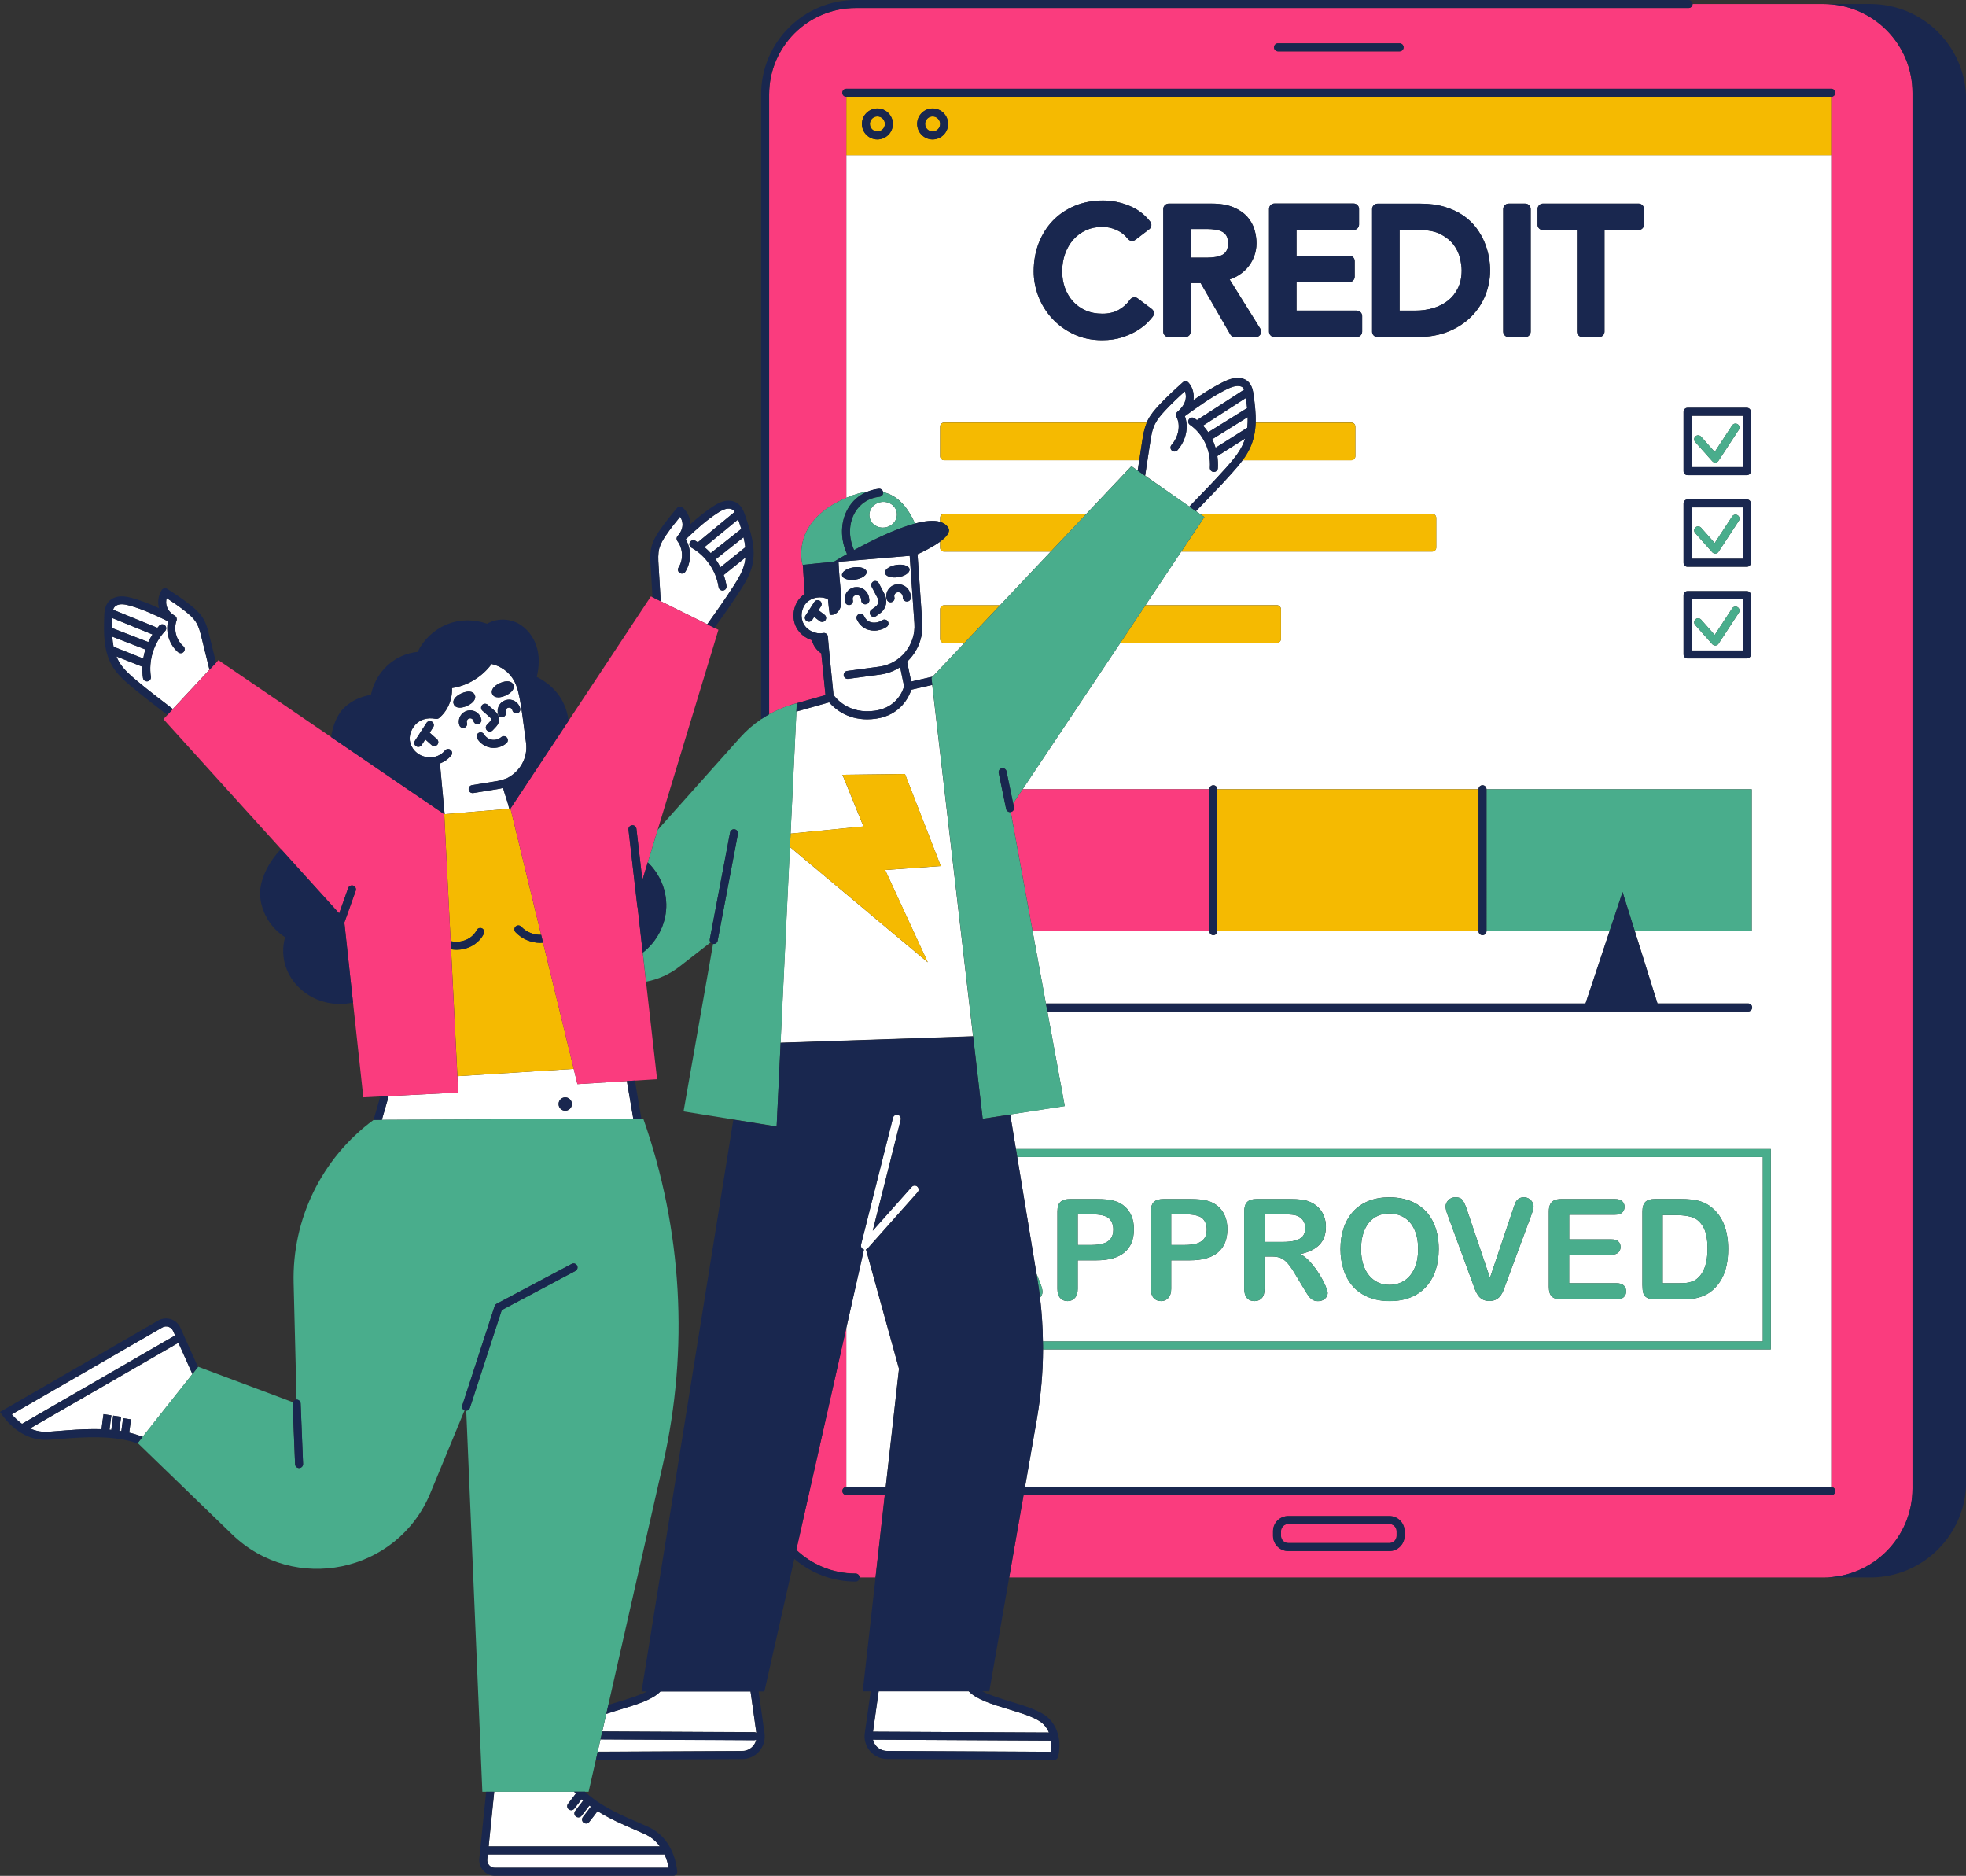 <?xml version="1.0" encoding="UTF-8"?>
<!DOCTYPE svg PUBLIC '-//W3C//DTD SVG 1.0//EN'
          'http://www.w3.org/TR/2001/REC-SVG-20010904/DTD/svg10.dtd'>
<svg height="469.9" preserveAspectRatio="xMidYMid meet" version="1.0" viewBox="0.0 0.0 492.6 469.9" width="492.6" xmlns="http://www.w3.org/2000/svg" xmlns:xlink="http://www.w3.org/1999/xlink" zoomAndPan="magnify"
><rect x="0.0" y="0.0" width="492.6" height="469.9" fill="#333333" stroke="none"/><g id="change1_1"
  ><path d="M36.43,162.69c-0.24,0.74-0.41,1.5-0.54,2.26l-7.43-2.94c-0.17-0.83-0.27-1.68-0.33-2.53L36.43,162.69z M49.06,155.8c-0.64-1-1.57-1.81-2.49-2.55c-1.55-1.24-3.2-2.37-4.81-3.42c-0.18,0.63-0.19,1.3-0.02,1.93 c0.26,0.99,0.97,1.85,2.06,2.5c0.41,0.25,0.59,0.75,0.43,1.2c-0.8,2.2-0.09,4.89,1.69,6.41c0.42,0.36,0.47,0.99,0.11,1.41 c-0.36,0.42-0.99,0.47-1.41,0.11c-2.2-1.88-3.17-4.96-2.52-7.75c-3.1-1.51-6.29-3.02-9.61-3.93c-0.85-0.23-1.54-0.38-2.23-0.33 c-0.68,0.04-1.26,0.29-1.59,0.69c-0.16,0.19-0.26,0.42-0.34,0.67l11.11,4.54c0.16-0.19,0.31-0.39,0.48-0.57 c0.38-0.4,1.01-0.42,1.41-0.04s0.42,1.01,0.04,1.41c-2.84,2.99-4.21,7.38-3.57,11.46c0.08,0.55-0.29,1.06-0.83,1.14 c-0.05,0.01-0.1,0.01-0.16,0.01c-0.48,0-0.91-0.35-0.99-0.84c-0.15-0.93-0.18-1.88-0.14-2.83l-6.52-2.58 c0.2,0.49,0.43,0.97,0.7,1.43c1.05,1.75,2.68,3.2,4.26,4.52c2.98,2.5,6.12,4.9,9.17,7.22l9.18-9.85l-1.94-7.85 C50.2,158.48,49.83,157,49.06,155.8z M28.05,157.31l9.11,3.52c0.3-0.66,0.66-1.29,1.05-1.9l-10.12-4.13 C28.07,155.6,28.05,156.45,28.05,157.31z M127.62,202.6l-16.21,1.35c-0.14-1.51-0.29-3.15-0.45-4.83c-0.24-2.62-0.5-5.34-0.73-7.86 c1.13-0.43,2.04-1.06,2.82-1.99c0.35-0.42,0.3-1.05-0.13-1.41c-0.43-0.36-1.05-0.3-1.41,0.13c-0.67,0.8-1.44,1.29-2.5,1.59 c-0.01,0-0.01,0.01-0.02,0.01c-0.02,0-0.04,0-0.06,0c-2.1,0.5-4.32-0.35-5.5-2.13c-1.13-1.7-1.03-3.7,0.29-5.5 c1.19-1.64,3.23-2.34,5.45-1.88c0.3,0.06,0.61-0.02,0.85-0.21c2.16-1.82,3.35-4.62,3.24-7.51c3.87-0.56,7.55-2.79,9.92-6.03 c2.33,0.51,4.44,2.05,5.6,4.14c0.83,1.49,1.21,3.25,1.52,4.92c0.31,1.64,0.82,5.25,1.52,10.73c0.48,3.76-1.54,7.3-5.05,8.96 c-0.07,0.01-0.15,0.01-0.22,0.04c-0.59,0.24-1.2,0.41-1.83,0.51l-6.45,1.05c-0.54,0.09-0.92,0.6-0.83,1.15 c0.08,0.49,0.5,0.84,0.99,0.84c0.05,0,0.11,0,0.16-0.01l6.45-1.05c0.34-0.06,0.67-0.13,1.01-0.22c0.19,0.71,0.43,1.45,0.68,2.22 C127.05,200.57,127.38,201.59,127.62,202.6z M109.48,185.17l-1.82-1.63l0.88-1.36c0.3-0.46,0.17-1.08-0.29-1.38 c-0.46-0.3-1.08-0.17-1.38,0.29l-2.9,4.47c-0.3,0.46-0.17,1.08,0.29,1.38c0.17,0.11,0.36,0.16,0.54,0.16c0.33,0,0.65-0.16,0.84-0.46 l0.92-1.41l1.59,1.42c0.19,0.17,0.43,0.25,0.67,0.25c0.27,0,0.55-0.11,0.75-0.33C109.93,186.17,109.89,185.53,109.48,185.17z M127,184.75c-0.36-0.42-0.99-0.46-1.41-0.1c-0.62,0.54-1.51,0.79-2.32,0.66c-0.81-0.13-1.57-0.66-1.99-1.36 c-0.28-0.48-0.89-0.64-1.37-0.35c-0.48,0.28-0.63,0.89-0.36,1.37c0.72,1.22,1.99,2.09,3.39,2.32c0.25,0.04,0.51,0.06,0.77,0.06 c1.16,0,2.31-0.42,3.19-1.18C127.32,185.8,127.36,185.17,127,184.75z M128.33,175.37c-1-0.29-2.11,0.01-2.84,0.75 c-0.73,0.74-0.99,1.86-0.68,2.85c0.13,0.43,0.53,0.7,0.95,0.7c0.1,0,0.2-0.02,0.3-0.05c0.53-0.17,0.82-0.73,0.66-1.25 c-0.09-0.28,0-0.65,0.21-0.86c0.21-0.21,0.57-0.31,0.85-0.23c0.29,0.08,0.54,0.35,0.6,0.64c0.12,0.54,0.65,0.88,1.19,0.77 c0.54-0.12,0.88-0.65,0.77-1.19C130.12,176.5,129.33,175.66,128.33,175.37z M123.34,173.86 C123.34,173.86,123.34,173.86,123.34,173.86c0.25,0.55,0.79,0.83,1.52,0.83c0.53,0,1.15-0.15,1.82-0.45 c0.57-0.25,1.07-0.59,1.43-0.94c0.82-0.82,0.62-1.53,0.5-1.8c-0.14-0.32-0.42-0.57-0.77-0.71c-0.9-0.34-2.09,0.11-2.56,0.32 c-0.57,0.25-1.08,0.59-1.43,0.94C123.02,172.87,123.22,173.59,123.34,173.86z M120.89,178.04l1.91,1.69 c0.16,0.14,0.25,0.3,0.25,0.47c0.01,0.16-0.06,0.31-0.19,0.45l-0.87,0.93c-0.38,0.4-0.36,1.04,0.05,1.41 c0.19,0.18,0.44,0.27,0.68,0.27c0.27,0,0.53-0.11,0.73-0.32l0.87-0.93c0.5-0.54,0.76-1.21,0.73-1.91c-0.03-0.71-0.36-1.37-0.93-1.87 l-1.91-1.69c-0.41-0.36-1.05-0.33-1.41,0.08C120.44,177.04,120.47,177.67,120.89,178.04z M115.21,177.27c0.53,0,1.15-0.15,1.82-0.45 c1.6-0.72,2.35-1.8,1.93-2.75c-0.43-0.95-1.74-1.1-3.33-0.38c-1.6,0.72-2.36,1.8-1.93,2.75c0,0,0,0,0,0 C113.94,176.99,114.48,177.27,115.21,177.27z M117.19,180.2c0.21-0.21,0.56-0.31,0.85-0.23c0.29,0.08,0.54,0.35,0.6,0.64 c0.12,0.54,0.65,0.88,1.19,0.77c0.54-0.12,0.88-0.65,0.77-1.19c-0.22-1.02-1.01-1.86-2-2.14c-0.99-0.29-2.11,0.01-2.83,0.75 c-0.73,0.74-1,1.86-0.68,2.85c0.13,0.43,0.53,0.7,0.95,0.7c0.1,0,0.2-0.02,0.3-0.05c0.53-0.17,0.82-0.73,0.65-1.25 C116.89,180.77,116.98,180.41,117.19,180.2z M186.54,141.21c0.13-0.52,0.2-1.04,0.25-1.57l-5.46,4.4c0.31,0.89,0.56,1.81,0.7,2.74 c0.08,0.55-0.3,1.05-0.84,1.13c-0.05,0.01-0.1,0.01-0.15,0.01c-0.49,0-0.92-0.36-0.99-0.85c-0.6-4.08-3.21-7.87-6.81-9.88 c-0.48-0.27-0.66-0.88-0.39-1.36s0.88-0.66,1.36-0.39c0.22,0.12,0.42,0.27,0.63,0.4l9.26-7.63c-0.15-0.22-0.32-0.41-0.52-0.54 c-0.43-0.28-1.06-0.35-1.72-0.18c-0.66,0.16-1.29,0.51-2.03,0.98c-2.91,1.86-5.51,4.25-8.01,6.61c1.44,2.47,1.44,5.7-0.11,8.14 c-0.29,0.47-0.91,0.61-1.38,0.31c-0.47-0.29-0.61-0.91-0.31-1.38c1.25-1.98,1.12-4.76-0.29-6.62c-0.29-0.38-0.27-0.92,0.05-1.27 c0.85-0.94,1.27-1.98,1.23-3c-0.03-0.65-0.24-1.29-0.6-1.83c-1.22,1.48-2.47,3.05-3.58,4.69c-0.65,0.97-1.3,2.03-1.62,3.17 c-0.38,1.37-0.29,2.9-0.2,4.37l0.53,8.8c0,0.05-0.02,0.09-0.02,0.13l11.69,5.79c2.22-3.11,4.49-6.32,6.6-9.59 C184.92,145.06,186.05,143.2,186.54,141.21z M186.3,134.59l-6.97,5.52c0.45,0.64,0.83,1.31,1.18,2l6.23-5.01 C186.65,136.26,186.5,135.42,186.3,134.59z M178.08,138.56l7.66-6.07c-0.25-0.83-0.53-1.62-0.79-2.38l-8.44,6.95 C177.06,137.52,177.59,138.02,178.08,138.56z M157.07,270.81l1.61,9.43l-63.01,0.29l1.72-5.96l17.42-0.89l-0.21-4.09l29.15-1.84 l0.93,3.83L157.07,270.81z M143.3,276.56c0-0.92-0.75-1.67-1.67-1.67s-1.67,0.75-1.67,1.67s0.75,1.67,1.67,1.67 S143.3,277.49,143.3,276.56z M7.52,357.83c1,0.45,2.11,0.77,3.35,0.83c0.88,0.05,2.41-0.08,4.19-0.23c2.45-0.2,5.42-0.44,8.52-0.44 c0.61,0,1.24,0.01,1.86,0.03c0.15-1.27,0.31-2.54,0.5-3.77l1.98,0.3c-0.18,1.17-0.34,2.38-0.48,3.59c0.15,0.01,0.31,0.02,0.46,0.04 c0.14-1.2,0.29-2.39,0.47-3.56l1.98,0.3c-0.17,1.14-0.33,2.32-0.46,3.49c0.17,0.03,0.35,0.05,0.52,0.08 c0.13-1.08,0.27-2.17,0.43-3.23l1.98,0.3c-0.16,1.08-0.31,2.2-0.44,3.32c1.16,0.27,2.28,0.62,3.36,1.05l12.48-15.74l-3.51-7.82 L7.52,357.83z M42.22,332.37c-0.52-0.17-1.08-0.11-1.55,0.16L2.95,354.3c0.61,0.73,1.48,1.6,2.56,2.38l38.36-22.14l-0.5-1.12 C43.16,332.91,42.74,332.54,42.22,332.37z M122.57,467.24c0.37,0.41,0.88,0.63,1.43,0.63h43.54c-0.17-0.94-0.49-2.13-1.03-3.34 h-44.29l-0.12,1.22C122.03,466.31,122.2,466.83,122.57,467.24z M165.35,462.54c-0.64-0.89-1.44-1.72-2.48-2.4 c-0.79-0.51-2.26-1.14-3.96-1.88c-2.65-1.14-6.02-2.59-9.19-4.58c-0.68,0.92-1.38,1.84-2.1,2.73c-0.2,0.25-0.49,0.38-0.78,0.38 c-0.22,0-0.44-0.07-0.62-0.22c-0.43-0.34-0.5-0.97-0.16-1.41c0.68-0.85,1.34-1.73,2-2.6c-0.13-0.09-0.25-0.18-0.38-0.27 c-0.65,0.87-1.31,1.73-1.98,2.58c-0.2,0.25-0.49,0.38-0.78,0.38c-0.22,0-0.44-0.07-0.62-0.22c-0.43-0.34-0.5-0.97-0.16-1.41 c0.67-0.84,1.33-1.71,1.98-2.57c-0.13-0.11-0.26-0.22-0.39-0.34c-0.61,0.81-1.22,1.6-1.83,2.37c-0.2,0.25-0.49,0.38-0.78,0.38 c-0.22,0-0.44-0.07-0.62-0.22c-0.43-0.34-0.5-0.97-0.16-1.41c0.65-0.82,1.3-1.67,1.95-2.53c-0.16-0.17-0.31-0.33-0.46-0.5h-19.98 l-1.4,13.71H165.35z M185.96,438.61c1.06,0,2.06-0.47,2.75-1.27c0.4-0.46,0.65-1.01,0.78-1.59c-0.15,0.08-0.31,0.15-0.49,0.15 c0,0,0,0,0,0l-38.54-0.2l-0.7,3.09L185.96,438.61z M189.01,433.9c0.19,0,0.35,0.07,0.5,0.16l-1.46-10.39h-22.57 c-1.96,2.06-5.85,3.25-9.94,4.49c-1.23,0.37-2.46,0.75-3.63,1.15l-1,4.4L189.01,433.9z M219.5,437.34c0.69,0.8,1.69,1.26,2.75,1.27 l41.08,0.21c0.1-0.65,0.18-1.67,0.03-2.8l-44.64-0.23C218.86,436.36,219.11,436.89,219.5,437.34z M218.74,433.79l44.09,0.22 c-0.31-0.74-0.76-1.46-1.41-2.11c-1.56-1.56-5.21-2.67-8.75-3.75c-4.09-1.24-7.98-2.43-9.94-4.49h-22.57L218.74,433.79z M441.69,336.03H261.31c-0.05-3.66-0.28-7.32-0.72-10.96c0.41-0.45,0.62-0.94,0.62-1.48c0-0.56-0.26-1.46-0.77-2.69l-0.74-1.83 l-4.82-29.24h186.81V336.03z M284.11,307.91c0-1.2-0.19-2.28-0.58-3.24s-0.96-1.77-1.71-2.43c-0.75-0.66-1.64-1.14-2.67-1.42 c-1.04-0.3-2.53-0.45-4.46-0.45h-6.53c-1.12,0-1.94,0.24-2.45,0.72c-0.51,0.48-0.77,1.28-0.77,2.4v19.37c0,1.01,0.23,1.77,0.7,2.29 s1.09,0.78,1.85,0.78c0.73,0,1.34-0.26,1.82-0.79c0.48-0.53,0.72-1.3,0.72-2.31v-7.11h4.66c3.12,0,5.47-0.66,7.04-1.98 C283.32,312.41,284.11,310.47,284.11,307.91z M307.53,307.91c0-1.2-0.19-2.28-0.58-3.24c-0.39-0.96-0.96-1.77-1.71-2.43 s-1.64-1.14-2.67-1.42c-1.04-0.3-2.53-0.45-4.46-0.45h-6.53c-1.12,0-1.94,0.24-2.45,0.72c-0.51,0.48-0.77,1.28-0.77,2.4v19.37 c0,1.01,0.23,1.77,0.7,2.29c0.47,0.52,1.09,0.78,1.85,0.78c0.73,0,1.34-0.26,1.82-0.79c0.48-0.53,0.72-1.3,0.72-2.31v-7.11h4.66 c3.12,0,5.47-0.66,7.04-1.98C306.74,312.41,307.53,310.47,307.53,307.91z M332.66,323.89c0-0.32-0.18-0.91-0.54-1.76 c-0.36-0.85-0.86-1.81-1.51-2.86c-0.65-1.06-1.38-2.05-2.2-2.99c-0.82-0.94-1.69-1.65-2.59-2.13c2.15-0.47,3.75-1.26,4.81-2.38 c1.06-1.12,1.59-2.62,1.59-4.49c0-0.91-0.16-1.78-0.47-2.6c-0.31-0.82-0.77-1.53-1.38-2.15s-1.3-1.09-2.09-1.42 c-0.65-0.3-1.38-0.49-2.19-0.59c-0.81-0.1-1.79-0.15-2.93-0.15h-8.28c-1.1,0-1.89,0.25-2.38,0.74c-0.49,0.49-0.74,1.29-0.74,2.38 v19.34c0,1.02,0.22,1.79,0.67,2.31c0.45,0.53,1.07,0.79,1.89,0.79c0.75,0,1.37-0.25,1.83-0.75c0.47-0.5,0.7-1.29,0.7-2.35v-8.07 h1.78c0.9,0,1.65,0.12,2.25,0.36c0.59,0.24,1.18,0.69,1.76,1.34s1.23,1.6,1.96,2.85l2.04,3.39c0.48,0.8,0.86,1.41,1.14,1.82 s0.61,0.75,1,1.02s0.87,0.4,1.44,0.4c0.48,0,0.9-0.09,1.27-0.28s0.65-0.45,0.87-0.77C332.55,324.55,332.66,324.22,332.66,323.89z M360.48,312.9c0-2.63-0.48-4.92-1.44-6.87s-2.37-3.45-4.24-4.51c-1.87-1.06-4.11-1.59-6.71-1.59c-1.92,0-3.63,0.3-5.14,0.9 c-1.51,0.6-2.79,1.47-3.84,2.6c-1.05,1.13-1.85,2.5-2.41,4.11c-0.55,1.61-0.83,3.38-0.83,5.31c0,1.89,0.27,3.64,0.8,5.26 c0.53,1.62,1.32,3.01,2.36,4.17s2.34,2.05,3.89,2.68s3.31,0.95,5.28,0.95c1.98,0,3.73-0.31,5.26-0.93c1.53-0.62,2.82-1.51,3.87-2.67 c1.05-1.17,1.84-2.54,2.37-4.13C360.21,316.61,360.48,314.84,360.48,312.9z M384.25,302.22c0-0.37-0.11-0.73-0.32-1.09 c-0.21-0.36-0.5-0.65-0.87-0.87c-0.37-0.22-0.77-0.33-1.21-0.33c-0.59,0-1.06,0.14-1.41,0.42s-0.59,0.59-0.74,0.94 s-0.37,0.97-0.67,1.86l-5.71,16.97l-5.69-16.85c-0.38-1.17-0.75-2.01-1.11-2.55s-0.97-0.8-1.84-0.8c-0.71,0-1.3,0.24-1.77,0.72 c-0.47,0.48-0.7,1.01-0.7,1.59c0,0.23,0.04,0.51,0.11,0.84c0.07,0.33,0.17,0.64,0.27,0.93c0.11,0.29,0.21,0.58,0.32,0.87l5.98,16.28 c0.22,0.63,0.43,1.22,0.65,1.78c0.22,0.56,0.47,1.06,0.76,1.5c0.29,0.44,0.67,0.79,1.15,1.06s1.05,0.4,1.74,0.4 c0.69,0,1.27-0.14,1.74-0.41c0.47-0.27,0.85-0.63,1.14-1.05c0.29-0.43,0.54-0.93,0.75-1.49c0.22-0.57,0.43-1.16,0.65-1.79 l6.09-16.42c0.1-0.3,0.21-0.59,0.31-0.87s0.19-0.57,0.26-0.86S384.25,302.47,384.25,302.22z M407.44,323.49 c0-0.62-0.2-1.11-0.61-1.48c-0.41-0.37-1.01-0.56-1.81-0.56h-11.86v-7.15h10.56c0.79,0,1.37-0.18,1.75-0.54 c0.38-0.36,0.57-0.83,0.57-1.4c0-0.57-0.19-1.03-0.57-1.38c-0.38-0.35-0.96-0.52-1.74-0.52h-10.56v-6.17h11.47 c0.81,0,1.41-0.18,1.81-0.54c0.39-0.36,0.59-0.84,0.59-1.43c0-0.58-0.2-1.05-0.59-1.41c-0.39-0.36-1-0.54-1.81-0.54h-13.44 c-0.72,0-1.31,0.11-1.77,0.32c-0.46,0.21-0.8,0.55-1.02,1.01c-0.22,0.46-0.33,1.06-0.33,1.79v18.89c0,1.1,0.24,1.89,0.73,2.38 s1.28,0.74,2.39,0.74h13.83c0.8,0,1.4-0.19,1.81-0.56C407.24,324.57,407.44,324.09,407.44,323.49z M433,312.86 c0-4.57-1.31-7.98-3.93-10.22c-1.01-0.88-2.13-1.48-3.36-1.8c-1.23-0.32-2.71-0.48-4.44-0.48h-6.63c-1.1,0-1.89,0.25-2.38,0.74 c-0.49,0.49-0.74,1.29-0.74,2.38v18.43c0,0.81,0.07,1.47,0.21,1.98c0.14,0.51,0.45,0.9,0.92,1.18c0.47,0.28,1.17,0.42,2.09,0.42 h6.63c1.15,0,2.19-0.07,3.11-0.22s1.78-0.41,2.58-0.77c0.8-0.37,1.54-0.85,2.21-1.46c0.86-0.79,1.56-1.68,2.11-2.68 s0.95-2.12,1.22-3.37S433,314.37,433,312.86z M423.95,304.9c-1.1-0.34-2.42-0.51-3.98-0.51h-3.36v17.06h3.86 c0.85,0,1.51-0.02,1.99-0.07c0.48-0.05,0.98-0.16,1.49-0.34c0.51-0.18,0.96-0.44,1.34-0.77c1.7-1.44,2.55-3.92,2.55-7.44 c0-2.48-0.37-4.34-1.12-5.57C425.97,306.02,425.05,305.24,423.95,304.9z M312.62,104.49l-8.88,5.53c0.33,0.69,0.61,1.41,0.83,2.15 l7.95-5.02C312.61,106.26,312.64,105.37,312.62,104.49z M436.71,117.02h-12.87v-12.87h12.87V117.02z M435.39,106.27 c-0.46-0.3-1.08-0.17-1.38,0.29l-4.37,6.66l-3.41-3.84c-0.37-0.41-1-0.45-1.41-0.08c-0.41,0.37-0.45,1-0.08,1.41l4.28,4.81 c0.19,0.21,0.46,0.34,0.75,0.34c0.02,0,0.05,0,0.07,0c0.31-0.02,0.59-0.19,0.76-0.45l5.08-7.76 C435.98,107.19,435.85,106.57,435.39,106.27z M436.71,139.98h-12.87v-12.87h12.87V139.98z M435.39,129.08 c-0.46-0.3-1.08-0.17-1.38,0.29l-4.37,6.66l-3.41-3.84c-0.37-0.41-1-0.45-1.41-0.08c-0.41,0.37-0.45,1-0.08,1.41l4.28,4.81 c0.19,0.21,0.46,0.34,0.75,0.34c0.02,0,0.05,0,0.07,0c0.31-0.02,0.59-0.19,0.76-0.45l5.08-7.76 C435.98,130,435.85,129.38,435.39,129.08z M327.05,307.6c0-0.7-0.18-1.31-0.53-1.84s-0.85-0.93-1.47-1.19 c-0.59-0.25-1.77-0.38-3.51-0.38h-4.7v6.91h4.56c1.22,0,2.25-0.11,3.09-0.32c0.83-0.21,1.47-0.57,1.91-1.08 C326.83,309.19,327.05,308.49,327.05,307.6z M436.71,162.94h-12.87v-12.87h12.87V162.94z M435.39,152.11 c-0.46-0.3-1.08-0.17-1.38,0.29l-4.37,6.66l-3.41-3.84c-0.37-0.41-1-0.45-1.41-0.08c-0.41,0.37-0.45,1-0.08,1.41l4.28,4.81 c0.19,0.21,0.46,0.34,0.75,0.34c0.02,0,0.05,0,0.07,0c0.31-0.02,0.59-0.19,0.76-0.45l5.08-7.76 C435.98,153.03,435.85,152.41,435.39,152.11z M311.37,111.42c0.24-0.51,0.43-1.03,0.6-1.56l-6.95,4.39c0.14,0.99,0.19,2,0.13,3.03 c-0.03,0.53-0.47,0.94-1,0.94c-0.02,0-0.04,0-0.06,0c-0.55-0.03-0.97-0.51-0.94-1.06c0.27-4.31-1.64-8.42-5-10.74 c-0.45-0.31-0.57-0.94-0.25-1.39c0.31-0.46,0.93-0.57,1.39-0.26c0.21,0.15,0.42,0.3,0.62,0.46l11.8-7.62c0,0,0.01,0,0.02-0.01 c-0.11-0.24-0.23-0.45-0.41-0.59c-0.38-0.31-1.06-0.41-1.8-0.28c-0.82,0.14-1.66,0.53-2.45,0.93c-3.58,1.81-6.94,4.23-10.19,6.59 c1.01,2.7,0.31,6.08-1.85,8.53c-0.37,0.42-1,0.45-1.41,0.09c-0.41-0.37-0.45-1-0.09-1.41c1.81-2.05,2.33-5.02,1.24-7.06 c-0.22-0.42-0.12-0.93,0.24-1.24c1.17-0.99,1.88-2.1,2.07-3.22c0.11-0.66,0.04-1.33-0.2-1.91c-1.68,1.52-3.41,3.14-5,4.86 c-0.93,1-1.87,2.1-2.48,3.31c-0.73,1.45-0.97,3.07-1.21,4.64l-1.25,8.32L298,126.9c3.06-3.14,6.19-6.37,9.17-9.69 C308.76,115.43,310.4,113.52,311.37,111.42z M236.56,161.06c-0.55,0-1-0.45-1-1v-7.44c0-0.55,0.45-1,1-1h14l12.7-13.44h-26.71 c-0.55,0-1-0.45-1-1v-1.49c-1.92,1.41-4.55,2.66-5.71,3.19c0.03,0.08,0.06,0.15,0.07,0.24l1.18,16.93c0.26,3.77-1.24,7.28-3.81,9.71 l1.03,4.98l5.33-1.22l7.99-8.45H236.56z M359.18,77.16c1.4-0.43,2.64-1.07,3.69-1.91c1.02-0.82,1.85-1.87,2.45-3.12 c0.6-1.24,0.91-2.73,0.91-4.42c0-0.87-0.15-1.92-0.44-3.13c-0.27-1.13-0.8-2.23-1.57-3.26c-0.76-1.02-1.84-1.9-3.21-2.63 c-1.36-0.72-3.19-1.08-5.44-1.08h-4.89v20.2h3.89C356.19,77.82,357.74,77.6,359.18,77.16z M302.74,108.28l9.74-6.06 c-0.08-0.88-0.2-1.73-0.3-2.54l-10.75,6.94C301.91,107.14,302.34,107.7,302.74,108.28z M228.35,172.78 c-0.57,1.72-2.67,6.36-8.81,7.25c-0.79,0.11-1.54,0.17-2.25,0.17c-5.15,0-8.22-2.74-9.53-4.26l-8.22,2.32l-1.46,30.57l18.27-1.8 l-5.26-12.94l15.66-0.19l8.97,23.05l-13.94,0.99l10.68,23.13l-34.55-28.91l-2.34,49.03l48.23-1.62l-10.23-87.99L228.35,172.78z M296.88,304.19h-3.43v7.68h3.43c1.2,0,2.2-0.13,3.01-0.38c0.81-0.25,1.42-0.66,1.84-1.23c0.42-0.57,0.63-1.32,0.63-2.25 c0-1.11-0.33-2.01-0.98-2.71C300.66,304.56,299.16,304.19,296.88,304.19z M273.47,304.19h-3.43v7.68h3.43c1.2,0,2.2-0.13,3.01-0.38 c0.81-0.25,1.42-0.66,1.84-1.23c0.42-0.57,0.63-1.32,0.63-2.25c0-1.11-0.33-2.01-0.98-2.71 C277.24,304.56,275.74,304.19,273.47,304.19z M403.29,233.26h-30.83c0,0.55-0.45,1-1,1s-1-0.45-1-1h-65.45c0,0.55-0.45,1-1,1 s-1-0.45-1-1h-44.28l3.33,18.12h135.21L403.29,233.26z M351.88,305.02c-1.1-0.69-2.37-1.04-3.8-1.04c-1.02,0-1.96,0.19-2.82,0.57 c-0.86,0.38-1.61,0.94-2.23,1.67c-0.62,0.73-1.11,1.67-1.47,2.8c-0.36,1.14-0.54,2.41-0.54,3.83c0,1.43,0.18,2.72,0.54,3.87 c0.36,1.15,0.87,2.11,1.53,2.87c0.66,0.76,1.41,1.33,2.26,1.71c0.85,0.38,1.79,0.57,2.8,0.57c1.3,0,2.5-0.33,3.59-0.98 s1.96-1.66,2.61-3.02s0.97-3.03,0.97-5.02c0-1.84-0.3-3.43-0.89-4.78C353.83,306.73,352.98,305.71,351.88,305.02z M304.64,64.36 c0.64-0.1,1.2-0.29,1.69-0.56c0.41-0.23,0.73-0.55,0.98-0.99c0.25-0.44,0.38-1.07,0.38-1.86s-0.13-1.42-0.38-1.86 c-0.25-0.44-0.58-0.76-0.98-0.99c-0.48-0.27-1.05-0.46-1.69-0.56c-0.72-0.12-1.46-0.18-2.19-0.18h-4.11v7.18h4.11 C303.18,64.54,303.92,64.48,304.64,64.36z M217.39,123.15c-1.58,0.2-3.35,0.7-5.34,1.55V38.86h246.8v333.63H256.82l2.98-17.08 c1-5.75,1.52-11.56,1.54-17.38h182.35v-50.2H254.55l-1.43-8.67l13.66-2.1l-4.35-23.69h175.58c0.55,0,1-0.45,1-1s-0.45-1-1-1H415.3 l-5.68-18.12h29.29v-35.55h-66.45c0-0.55-0.45-1-1-1s-1,0.45-1,1h-65.45c0-0.55-0.45-1-1-1s-1,0.45-1,1h-46.78l24.48-36.66h39.24 c0.55,0,1-0.45,1-1v-7.44c0-0.55-0.45-1-1-1h-32.94l8.97-13.44h62.88c0.55,0,1-0.45,1-1v-7.44c0-0.55-0.45-1-1-1h-58.21l-0.99-0.69 c3-3.08,6.07-6.25,8.99-9.52c0.92-1.02,1.85-2.1,2.68-3.23h27.26c0.55,0,1-0.45,1-1v-7.44c0-0.55-0.45-1-1-1h-23.98 c0.08-2.4-0.22-4.73-0.5-6.78c-0.14-1.07-0.36-2.68-1.56-3.64c-0.85-0.68-2.05-0.92-3.4-0.69c-1.07,0.19-2.08,0.65-3.01,1.12 c-2.49,1.26-4.85,2.78-7.13,4.37c0.26-1.62-0.2-3.27-1.23-4.41c-0.37-0.41-1-0.44-1.41-0.07c-1.98,1.77-4.08,3.7-6.01,5.77 c-1.03,1.11-2.08,2.34-2.8,3.77c-0.09,0.18-0.15,0.38-0.23,0.56h-50.77c-0.55,0-1,0.45-1,1v7.44c0,0.55,0.45,1,1,1h48.89l-0.39,2.58 l-1.57-1.1l-11.3,11.95h-35.63c-0.55,0-1,0.45-1,1v1c-1.62-0.48-3.87-0.23-6.4,0.45c0.06-0.03,0.11-0.05,0.11-0.05 c-1.73-3.78-4.11-6.96-7.99-7.84c-0.08-0.52-0.56-0.9-1.09-0.84C219.19,122.56,218.26,122.8,217.39,123.15z M421.83,118.02 c0,0.55,0.45,1,1,1h14.87c0.55,0,1-0.45,1-1v-14.87c0-0.55-0.45-1-1-1h-14.87c-0.55,0-1,0.45-1,1V118.02z M421.83,140.98 c0,0.55,0.45,1,1,1h14.87c0.55,0,1-0.45,1-1v-14.87c0-0.55-0.45-1-1-1h-14.87c-0.55,0-1,0.45-1,1V140.98z M421.83,163.94 c0,0.55,0.45,1,1,1h14.87c0.55,0,1-0.45,1-1v-14.87c0-0.55-0.45-1-1-1h-14.87c-0.55,0-1,0.45-1,1V163.94z M385.23,56.26 c0,0.75,0.61,1.36,1.36,1.36h8.54v25.46c0,0.75,0.61,1.36,1.36,1.36h4.17c0.75,0,1.36-0.61,1.36-1.36V57.62h8.54 c0.75,0,1.36-0.61,1.36-1.36v-3.91c0-0.75-0.61-1.36-1.36-1.36h-23.95c-0.75,0-1.36,0.61-1.36,1.36V56.26z M376.64,83.08 c0,0.75,0.61,1.36,1.36,1.36h4.17c0.75,0,1.36-0.61,1.36-1.36V52.36c0-0.75-0.61-1.36-1.36-1.36H378c-0.75,0-1.36,0.61-1.36,1.36 V83.08z M343.79,83.08c0,0.75,0.61,1.36,1.36,1.36h10.02c2.91,0,5.53-0.47,7.79-1.4c2.26-0.93,4.18-2.2,5.72-3.75 c1.54-1.56,2.72-3.36,3.51-5.36c0.78-1.99,1.18-4.08,1.18-6.2c0-1.03-0.11-2.16-0.32-3.36c-0.22-1.21-0.58-2.44-1.08-3.66 c-0.5-1.23-1.19-2.44-2.05-3.59c-0.88-1.19-2-2.25-3.31-3.15c-1.31-0.9-2.87-1.62-4.63-2.15c-1.75-0.53-3.81-0.8-6.1-0.8h-10.72 c-0.75,0-1.36,0.61-1.36,1.36V83.08z M317.97,83.08c0,0.75,0.61,1.36,1.36,1.36h20.61c0.75,0,1.36-0.61,1.36-1.36v-3.91 c0-0.75-0.61-1.36-1.36-1.36h-15.09v-7.14h13.22c0.75,0,1.36-0.61,1.36-1.36v-3.91c0-0.75-0.61-1.36-1.36-1.36h-13.22v-6.44h14.31 c0.75,0,1.36-0.61,1.36-1.36v-3.91c0-0.75-0.61-1.36-1.36-1.36h-19.83c-0.75,0-1.36,0.61-1.36,1.36V83.08z M291.46,83.08 c0,0.75,0.61,1.36,1.36,1.36h4.17c0.75,0,1.36-0.61,1.36-1.36V70.9h2.5l7.42,12.86c0.24,0.42,0.69,0.68,1.17,0.68h5.21 c0.49,0,0.95-0.27,1.19-0.7c0.24-0.43,0.23-0.96-0.03-1.38L308.1,70c0.56-0.18,1.1-0.4,1.61-0.68c1.08-0.58,2.01-1.31,2.76-2.16 c0.76-0.86,1.34-1.83,1.75-2.89c0.4-1.06,0.61-2.18,0.61-3.33c0-1.07-0.16-2.2-0.48-3.34c-0.35-1.22-0.96-2.34-1.83-3.31 c-0.87-0.97-2.05-1.77-3.5-2.39c-1.44-0.6-3.25-0.91-5.39-0.91h-10.8c-0.75,0-1.36,0.61-1.36,1.36V83.08z M259,67.98 c0,2.1,0.4,4.19,1.17,6.23c0.78,2.05,1.93,3.91,3.41,5.53c1.49,1.63,3.31,2.96,5.41,3.96c2.13,1.01,4.53,1.52,7.15,1.52 c1.9,0,3.61-0.25,5.09-0.74c1.44-0.48,2.7-1.05,3.74-1.7c1.04-0.65,1.9-1.31,2.55-1.98c0.63-0.64,1.07-1.14,1.34-1.52 c0.44-0.6,0.31-1.44-0.28-1.88l-3.51-2.65c-0.29-0.22-0.66-0.31-1.02-0.26c-0.36,0.06-0.69,0.26-0.9,0.55 c-0.8,1.13-1.79,2.01-2.93,2.63c-1.12,0.61-2.47,0.92-3.99,0.92c-1.59,0-3.03-0.28-4.26-0.84c-1.24-0.55-2.29-1.32-3.15-2.27 c-0.86-0.96-1.53-2.1-1.99-3.37c-0.47-1.29-0.7-2.68-0.7-4.14c0-1.57,0.25-3.06,0.74-4.42c0.49-1.35,1.18-2.54,2.06-3.53 c0.87-0.98,1.93-1.77,3.16-2.34c1.22-0.56,2.61-0.85,4.14-0.85c1.21,0,2.41,0.27,3.56,0.79c1.14,0.52,2.05,1.24,2.79,2.2 c0.46,0.59,1.3,0.7,1.9,0.25l3.47-2.65c0.29-0.22,0.47-0.54,0.52-0.9c0.05-0.36-0.05-0.72-0.27-1c-1.39-1.81-3.19-3.16-5.37-4.03 c-2.1-0.84-4.28-1.27-6.47-1.27c-2.54,0-4.9,0.44-7.03,1.32c-2.13,0.88-3.99,2.13-5.52,3.72c-1.52,1.58-2.72,3.49-3.56,5.66 C259.43,63.07,259,65.45,259,67.98z M221.91,372.49l3.33-29.61l-8.28-29.92c0.04-0.01,0.07-0.02,0.1-0.03 c0.03-0.01,0.06-0.03,0.1-0.05c0.08-0.04,0.16-0.1,0.23-0.17c0.02-0.02,0.04-0.02,0.05-0.04l12.47-14.02 c0.37-0.41,0.33-1.04-0.08-1.41c-0.41-0.37-1.05-0.33-1.41,0.08l-9.76,10.97l7.01-27.81c0.13-0.54-0.19-1.08-0.73-1.21 s-1.08,0.19-1.21,0.73l-8.01,31.78c-0.01,0.05,0,0.09-0.01,0.14c-0.01,0.07-0.02,0.14-0.01,0.21c0.01,0.07,0.03,0.12,0.05,0.19 c0.02,0.06,0.03,0.12,0.06,0.18c0.03,0.06,0.08,0.12,0.13,0.17c0.03,0.04,0.05,0.08,0.08,0.11c0.01,0.01,0.02,0.01,0.03,0.02 c0.04,0.03,0.09,0.06,0.14,0.08c0.07,0.04,0.13,0.07,0.2,0.1c0.02,0.01,0.03,0.02,0.05,0.02c0.01,0,0.02,0,0.02,0l-4.42,19.61v39.9 H221.91z M226.53,171.91c-0.25,0.94-1.71,5.32-7.28,6.13c-6.55,0.95-9.79-3.08-10.41-3.97c-0.56-5.51-1.38-13.65-1.41-14.46 c0.01-0.18-0.03-0.35-0.11-0.52c-0.21-0.39-0.65-0.6-1.08-0.51c-1.87,0.38-3.97-0.6-4.88-2.28c-0.91-1.68-0.59-3.97,0.74-5.34 c1.34-1.36,3.63-1.73,5.32-0.85c0.01,0,0.02,0,0.03,0.01c0.12,1.29,0.26,2.58,0.45,3.87c1.2,0.27,2.25-0.67,2.64-1.75 c0.39-1.08,0.29-2.27,0.18-3.42c-0.26-2.7-0.52-5.4-0.63-8.08l17.84-1.5c0,0,0,0.01,0,0.01l1.18,16.93 c0.38,5.35-3.5,10.11-8.82,10.82l-8.03,1.08c-0.55,0.07-0.93,0.58-0.86,1.12c0.07,0.5,0.5,0.87,0.99,0.87c0.04,0,0.09,0,0.13-0.01 l8.03-1.08c1.83-0.25,3.52-0.9,4.98-1.85L226.53,171.91z M206.6,154.02l-1.52-1.16l0.63-0.98c0.3-0.46,0.17-1.08-0.3-1.38 c-0.46-0.3-1.08-0.17-1.38,0.3l-2.2,3.41c-0.3,0.46-0.17,1.08,0.3,1.38c0.17,0.11,0.35,0.16,0.54,0.16c0.33,0,0.65-0.16,0.84-0.46 l0.48-0.75l1.4,1.06c0.18,0.14,0.39,0.2,0.6,0.2c0.3,0,0.6-0.14,0.8-0.4C207.12,154.98,207.04,154.35,206.6,154.02z M222.46,155.66 c-0.3-0.46-0.92-0.6-1.38-0.3c-0.88,0.57-1.99,0.76-2.9,0.5c-0.75-0.22-1.31-0.73-1.67-1.52c-0.23-0.5-0.82-0.73-1.32-0.5 c-0.5,0.23-0.73,0.82-0.5,1.32c0.6,1.33,1.62,2.23,2.93,2.62c0.46,0.13,0.94,0.2,1.42,0.2c1.07,0,2.18-0.32,3.12-0.94 C222.63,156.74,222.76,156.12,222.46,155.66z M226.66,146.79c-1.05-0.63-2.41-0.58-3.38,0.13c-1.01,0.73-1.46,2.07-1.09,3.25 c0.13,0.43,0.53,0.7,0.95,0.7c0.1,0,0.2-0.02,0.3-0.05c0.53-0.17,0.82-0.73,0.65-1.25c-0.11-0.35,0.05-0.81,0.36-1.03 c0.32-0.23,0.82-0.25,1.18-0.04c0.36,0.22,0.6,0.68,0.58,1.12c-0.02,0.29,0.09,0.57,0.3,0.77c0.21,0.2,0.5,0.3,0.78,0.28l0.07-0.01 c0.55-0.05,0.92-0.53,0.88-1.08c0-0.06-0.01-0.11-0.03-0.16C228.17,148.36,227.58,147.34,226.66,146.79z M221.73,143.52 c0.13,0.85,1.61,1.33,3.31,1.07c1.7-0.26,2.98-1.15,2.85-2s-1.61-1.33-3.31-1.07S221.61,142.67,221.73,143.52z M219.42,151.94 c-0.34,0.26-0.69,0.52-1.04,0.76c-0.46,0.31-0.58,0.93-0.27,1.39c0.19,0.29,0.51,0.44,0.83,0.44c0.19,0,0.39-0.06,0.56-0.17 c0.39-0.27,0.78-0.55,1.15-0.84c1.41-1.1,1.83-3.06,1-4.65l-1.46-2.79c-0.26-0.49-0.86-0.68-1.35-0.42 c-0.49,0.26-0.68,0.86-0.42,1.35l1.46,2.79C220.27,150.53,220.07,151.44,219.42,151.94z M217.79,150.14 c-0.04-1.08-0.63-2.09-1.55-2.64c-1.05-0.63-2.41-0.58-3.38,0.13c-1.01,0.74-1.46,2.07-1.09,3.25c0.13,0.43,0.53,0.7,0.95,0.7 c0.1,0,0.2-0.02,0.3-0.05c0.53-0.17,0.82-0.73,0.65-1.25c-0.11-0.35,0.04-0.81,0.36-1.03c0.32-0.23,0.83-0.25,1.18-0.04 c0.37,0.22,0.6,0.68,0.58,1.12c-0.02,0.29,0.09,0.57,0.3,0.77c0.21,0.2,0.5,0.31,0.78,0.28l0.07-0.01c0.55-0.05,0.92-0.53,0.88-1.08 C217.81,150.24,217.8,150.19,217.79,150.14z M214.29,145.2c1.7-0.26,2.98-1.15,2.85-2s-1.61-1.33-3.31-1.07s-2.98,1.15-2.85,2 C211.11,144.97,212.59,145.45,214.29,145.2z M220.8,125.76c-1.89,0.28-3.21,1.94-2.94,3.7s2.01,2.96,3.9,2.67s3.21-1.94,2.94-3.7 S222.69,125.48,220.8,125.76z" fill="#FFF"
  /></g
  ><g id="change2_1"
  ><path d="M458.85,24.24h-246.8v14.63h246.8V24.24z M219.84,34.93c-2.14,0-3.88-1.74-3.88-3.88s1.74-3.88,3.88-3.88 s3.88,1.74,3.88,3.88S221.98,34.93,219.84,34.93z M233.68,34.93c-2.14,0-3.88-1.74-3.88-3.88s1.74-3.88,3.88-3.88 s3.88,1.74,3.88,3.88S235.82,34.93,233.68,34.93z M221.72,31.05c0,1.04-0.84,1.88-1.88,1.88c-1.04,0-1.88-0.84-1.88-1.88 c0-1.04,0.84-1.88,1.88-1.88C220.88,29.17,221.72,30.01,221.72,31.05z M235.56,31.05c0,1.04-0.84,1.88-1.88,1.88 c-1.04,0-1.88-0.84-1.88-1.88c0-1.04,0.84-1.88,1.88-1.88C234.72,29.17,235.56,30.01,235.56,31.05z M286.17,110.54l-0.72,4.76 h-48.89c-0.55,0-1-0.45-1-1v-7.44c0-0.55,0.45-1,1-1h50.77C286.67,107.44,286.39,109.08,286.17,110.54z M313.19,112.26 c0.98-2.11,1.35-4.28,1.43-6.39h23.98c0.55,0,1,0.45,1,1v7.44c0,0.55-0.45,1-1,1h-27.26C312.05,114.34,312.69,113.34,313.19,112.26z M301.77,129.52l-1.11-0.78h58.21c0.55,0,1,0.45,1,1v7.44c0,0.55-0.45,1-1,1h-62.88L301.77,129.52z M235.56,137.18v-1.49 c1.57-1.16,2.66-2.42,2.05-3.46c-0.45-0.75-1.16-1.22-2.05-1.49v-1c0-0.55,0.45-1,1-1h35.63l-8.92,9.44h-26.71 C236.01,138.18,235.56,137.73,235.56,137.18z M236.56,151.62h14l-8.92,9.44h-5.08c-0.55,0-1-0.45-1-1v-7.44 C235.56,152.07,236.01,151.62,236.56,151.62z M287.01,151.62h32.94c0.55,0,1,0.45,1,1v7.44c0,0.55-0.45,1-1,1h-39.24L287.01,151.62z M305.01,197.71C305.01,197.71,305.01,197.71,305.01,197.71l65.45,0c0,0,0,0,0,0v35.55c0,0,0,0,0,0h-65.45c0,0,0,0,0,0V197.71z M197.93,212.16l0.16-3.34l18.27-1.8l-5.26-12.94l15.66-0.19l8.97,23.05l-13.94,0.99l10.68,23.13L197.93,212.16z M143.76,267.75 l-29.15,1.84l-1.59-31.78c0.46,0.07,0.92,0.11,1.37,0.11c0.35,0,0.7-0.02,1.04-0.06c2.55-0.31,4.77-1.83,5.8-3.96 c0.24-0.5,0.03-1.1-0.46-1.34c-0.49-0.24-1.09-0.03-1.34,0.46c-0.73,1.5-2.39,2.62-4.25,2.85c-0.73,0.09-1.5,0.05-2.27-0.11 l-1.6-31.8l0.09-0.01l16.21-1.35l0.31-0.03l7.67,31.59c-1.85,0.07-3.72-0.67-4.98-2.03c-0.38-0.4-1.01-0.43-1.41-0.05 c-0.4,0.38-0.43,1.01-0.05,1.41c1.58,1.7,3.89,2.69,6.21,2.69c0.24,0,0.48-0.02,0.71-0.04L143.76,267.75z" fill="#F5BA01"
  /></g
  ><g id="change3_1"
  ><path d="M219.36,395.15h-3.99c0,0,0,0,0,0c0-0.55-0.45-1-1-1c-5.75,0-10.98-2.26-14.86-5.93l12.54-55.64v39.9h0 c-0.55,0-1,0.45-1,1s0.45,1,1,1h9.63L219.36,395.15z M348.12,381.77h-25.34c-1,0-1.81,0.81-1.81,1.81v1.15c0,1,0.81,1.81,1.81,1.81 h25.34c1,0,1.81-0.81,1.81-1.81v-1.15C349.93,382.58,349.12,381.77,348.12,381.77z M456.9,395.15H252.86l3.61-20.67h202.38 c0.55,0,1-0.45,1-1s-0.45-1-1-1h0V38.86V24.24h0c0.55,0,1-0.45,1-1s-0.45-1-1-1h-246.8c-0.55,0-1,0.45-1,1s0.45,1,1,1h0v14.63v85.84 c-0.65,0.28-1.33,0.6-2.03,0.96c-11.95,6.11-8.92,15.88-8.92,15.88l0.07-0.01c0.14,2.42,0.3,4.84,0.46,7.26 c-0.34,0.23-0.67,0.49-0.97,0.79c-1.96,2-2.41,5.23-1.07,7.69c0.81,1.49,2.22,2.57,3.82,3.08c0.36,1.35,1.21,2.56,2.38,3.32 c0.21,2.21,0.55,5.51,1.05,10.45l-8.9,2.51c-0.05,0.01-0.08,0.04-0.12,0.06c-1.78,0.58-3.48,1.34-5.1,2.24V23.66 c0-11.94,9.72-21.66,21.66-21.66h208.72c0.55,0,1-0.45,1-1h32.81c12.31,0,22.29,9.98,22.29,22.29v349.58 C479.19,385.17,469.21,395.15,456.9,395.15z M351.68,11.87c0-0.55-0.45-1-1-1h-30.46c-0.55,0-1,0.45-1,1s0.45,1,1,1h30.46 C351.23,12.87,351.68,12.43,351.68,11.87z M351.93,383.58c0-2.1-1.71-3.81-3.81-3.81h-25.34c-2.1,0-3.81,1.71-3.81,3.81v1.15 c0,2.1,1.71,3.81,3.81,3.81h25.34c2.1,0,3.81-1.71,3.81-3.81V383.58z M254.06,202.23c0.11,0.54-0.24,1.07-0.78,1.18 c-0.01,0-0.01,0-0.02,0l5.48,29.84h44.28c0,0,0,0,0,0v-35.55c0,0,0,0,0,0h-46.78l-2.37,3.55L254.06,202.23z M127.91,202.52 l0.01,0.06l7.67,31.59l0.48,1.97l7.68,31.61l0.93,3.83l12.38-0.77l2.01-0.12l5.57-0.34l-2.77-24.42l-0.82-7.28l-1.27-11.25 c-0.03-0.07-0.06-0.14-0.07-0.22l-2.23-19.33c-0.06-0.55,0.33-1.04,0.88-1.11c0.54-0.07,1.04,0.33,1.11,0.88l1.49,12.86l1.35-4.44 l2.47-8.13l15.23-50.14l-0.98-0.48l-1.81-0.9l-11.69-5.79l-2.04-1.01l-0.4-0.2l-20.63,31.17L127.91,202.52z M97.39,274.57 l17.42-0.89l-0.21-4.09l-1.59-31.78l-0.1-2.05l-1.6-31.8l0,0l-28.33-19.32l-28.25-19.27l-0.61,0.65l-1.63,1.75l-9.18,9.85 l-1.37,1.47l-0.99,1.06l29.46,32.55l14.57,16.1l2.26-6.34c0.18-0.52,0.76-0.79,1.28-0.61c0.52,0.19,0.79,0.76,0.61,1.28l-2.85,7.98 l2.17,20.01l2.58,23.76l4.25-0.22L97.39,274.57z" fill="#FA3C7E"
  /></g
  ><g id="change4_1"
  ><path d="M435.68,107.65l-5.08,7.76c-0.17,0.26-0.45,0.43-0.76,0.45c-0.02,0-0.05,0-0.07,0 c-0.28,0-0.56-0.12-0.75-0.34l-4.28-4.81c-0.37-0.41-0.33-1.04,0.08-1.41c0.41-0.37,1.04-0.33,1.41,0.08l3.41,3.84l4.37-6.66 c0.3-0.46,0.92-0.59,1.38-0.29C435.85,106.57,435.98,107.19,435.68,107.65z M435.39,129.08c-0.46-0.3-1.08-0.17-1.38,0.29 l-4.37,6.66l-3.41-3.84c-0.37-0.41-1-0.45-1.41-0.08c-0.41,0.37-0.45,1-0.08,1.41l4.28,4.81c0.19,0.21,0.46,0.34,0.75,0.34 c0.02,0,0.05,0,0.07,0c0.31-0.02,0.59-0.19,0.76-0.45l5.08-7.76C435.98,130,435.85,129.38,435.39,129.08z M435.39,152.11 c-0.46-0.3-1.08-0.17-1.38,0.29l-4.37,6.66l-3.41-3.84c-0.37-0.41-1-0.45-1.41-0.08c-0.41,0.37-0.45,1-0.08,1.41l4.28,4.81 c0.19,0.21,0.46,0.34,0.75,0.34c0.02,0,0.05,0,0.07,0c0.31-0.02,0.59-0.19,0.76-0.45l5.08-7.76 C435.98,153.03,435.85,152.41,435.39,152.11z M260.44,320.9l-0.74-1.83l0.27,1.63c0.24,1.45,0.45,2.91,0.62,4.37 c0.41-0.45,0.62-0.94,0.62-1.48C261.21,323.03,260.95,322.14,260.44,320.9z M283.53,304.67c0.39,0.96,0.58,2.04,0.58,3.24 c0,2.56-0.79,4.5-2.37,5.82c-1.58,1.32-3.93,1.98-7.04,1.98h-4.66v7.11c0,1.02-0.24,1.79-0.72,2.31c-0.48,0.53-1.09,0.79-1.82,0.79 c-0.77,0-1.38-0.26-1.85-0.78s-0.7-1.28-0.7-2.29v-19.37c0-1.12,0.26-1.92,0.77-2.4c0.51-0.48,1.33-0.72,2.45-0.72h6.53 c1.93,0,3.42,0.15,4.46,0.45c1.03,0.29,1.92,0.76,2.67,1.42C282.57,302.9,283.14,303.71,283.53,304.67z M278.95,308.01 c0-1.11-0.33-2.01-0.98-2.71c-0.73-0.74-2.23-1.11-4.51-1.11h-3.43v7.68h3.43c1.2,0,2.2-0.13,3.01-0.38 c0.81-0.25,1.42-0.66,1.84-1.23C278.74,309.69,278.95,308.94,278.95,308.01z M306.94,304.67c0.39,0.96,0.58,2.04,0.58,3.24 c0,2.56-0.79,4.5-2.37,5.82c-1.58,1.32-3.93,1.98-7.04,1.98h-4.66v7.11c0,1.02-0.24,1.79-0.72,2.31c-0.48,0.53-1.09,0.79-1.82,0.79 c-0.77,0-1.38-0.26-1.85-0.78c-0.47-0.52-0.7-1.28-0.7-2.29v-19.37c0-1.12,0.26-1.92,0.77-2.4c0.51-0.48,1.33-0.72,2.45-0.72h6.53 c1.93,0,3.42,0.15,4.46,0.45c1.03,0.29,1.92,0.76,2.67,1.42S306.56,303.71,306.94,304.67z M302.37,308.01 c0-1.11-0.33-2.01-0.98-2.71c-0.73-0.74-2.23-1.11-4.51-1.11h-3.43v7.68h3.43c1.2,0,2.2-0.13,3.01-0.38 c0.81-0.25,1.42-0.66,1.84-1.23C302.16,309.69,302.37,308.94,302.37,308.01z M332.12,322.13c0.36,0.85,0.54,1.44,0.54,1.76 c0,0.33-0.11,0.66-0.32,0.99c-0.21,0.33-0.5,0.58-0.87,0.77s-0.79,0.28-1.27,0.28c-0.57,0-1.05-0.13-1.44-0.4s-0.72-0.61-1-1.02 s-0.66-1.02-1.14-1.82l-2.04-3.39c-0.73-1.25-1.39-2.19-1.96-2.85s-1.16-1.1-1.76-1.34c-0.59-0.24-1.34-0.36-2.25-0.36h-1.78v8.07 c0,1.06-0.23,1.85-0.7,2.35c-0.47,0.5-1.08,0.75-1.83,0.75c-0.81,0-1.44-0.26-1.89-0.79c-0.45-0.53-0.67-1.3-0.67-2.31v-19.34 c0-1.1,0.25-1.89,0.74-2.38c0.49-0.49,1.29-0.74,2.38-0.74h8.28c1.14,0,2.12,0.05,2.93,0.15c0.81,0.1,1.54,0.29,2.19,0.59 c0.79,0.33,1.49,0.81,2.09,1.42s1.07,1.33,1.38,2.15c0.31,0.82,0.47,1.68,0.47,2.6c0,1.87-0.53,3.37-1.59,4.49 c-1.06,1.12-2.66,1.91-4.81,2.38c0.9,0.48,1.77,1.19,2.59,2.13c0.82,0.94,1.56,1.93,2.2,2.99 C331.25,320.32,331.76,321.28,332.12,322.13z M326.39,309.7c0.44-0.51,0.66-1.21,0.66-2.1c0-0.7-0.18-1.31-0.53-1.84 s-0.85-0.93-1.47-1.19c-0.59-0.25-1.77-0.38-3.51-0.38h-4.7v6.91h4.56c1.22,0,2.25-0.11,3.09-0.32 C325.31,310.57,325.95,310.21,326.39,309.7z M359.04,306.03c0.96,1.95,1.44,4.24,1.44,6.87c0,1.94-0.26,3.71-0.79,5.3 c-0.53,1.59-1.31,2.97-2.37,4.13c-1.05,1.17-2.34,2.06-3.87,2.67c-1.53,0.62-3.29,0.93-5.26,0.93c-1.97,0-3.73-0.32-5.28-0.95 s-2.85-1.53-3.89-2.68s-1.83-2.54-2.36-4.17c-0.53-1.62-0.8-3.38-0.8-5.26c0-1.93,0.28-3.7,0.83-5.31c0.55-1.61,1.36-2.98,2.41-4.11 c1.05-1.13,2.33-2,3.84-2.6c1.51-0.6,3.22-0.9,5.14-0.9c2.61,0,4.84,0.53,6.71,1.59C356.66,302.58,358.08,304.08,359.04,306.03z M355.32,312.86c0-1.84-0.3-3.43-0.89-4.78c-0.59-1.35-1.44-2.37-2.55-3.06c-1.1-0.69-2.37-1.04-3.8-1.04 c-1.02,0-1.96,0.19-2.82,0.57c-0.86,0.38-1.61,0.94-2.23,1.67c-0.62,0.73-1.11,1.67-1.47,2.8c-0.36,1.14-0.54,2.41-0.54,3.83 c0,1.43,0.18,2.72,0.54,3.87c0.36,1.15,0.87,2.11,1.53,2.87c0.66,0.76,1.41,1.33,2.26,1.71c0.85,0.38,1.79,0.57,2.8,0.57 c1.3,0,2.5-0.33,3.59-0.98s1.96-1.66,2.61-3.02S355.32,314.85,355.32,312.86z M383.06,300.26c-0.37-0.22-0.77-0.33-1.21-0.33 c-0.59,0-1.06,0.14-1.41,0.42s-0.59,0.59-0.74,0.94s-0.37,0.97-0.67,1.86l-5.71,16.97l-5.69-16.85c-0.38-1.17-0.75-2.01-1.11-2.55 s-0.97-0.8-1.84-0.8c-0.71,0-1.3,0.24-1.77,0.72c-0.47,0.48-0.7,1.01-0.7,1.59c0,0.23,0.04,0.51,0.11,0.84 c0.07,0.33,0.17,0.64,0.27,0.93c0.11,0.29,0.21,0.58,0.32,0.87l5.98,16.28c0.22,0.63,0.43,1.22,0.65,1.78 c0.22,0.56,0.47,1.06,0.76,1.5c0.29,0.44,0.67,0.79,1.15,1.06s1.05,0.4,1.74,0.4c0.69,0,1.27-0.14,1.74-0.41 c0.47-0.27,0.85-0.63,1.14-1.05c0.29-0.43,0.54-0.93,0.75-1.49c0.22-0.57,0.43-1.16,0.65-1.79l6.09-16.42 c0.1-0.3,0.21-0.59,0.31-0.87s0.19-0.57,0.26-0.86s0.1-0.56,0.1-0.81c0-0.37-0.11-0.73-0.32-1.09 C383.72,300.77,383.43,300.48,383.06,300.26z M405.03,321.45h-11.86v-7.15h10.56c0.79,0,1.37-0.18,1.75-0.54 c0.38-0.36,0.57-0.83,0.57-1.4c0-0.57-0.19-1.03-0.57-1.38c-0.38-0.35-0.96-0.52-1.74-0.52h-10.56v-6.17h11.47 c0.81,0,1.41-0.18,1.81-0.54c0.39-0.36,0.59-0.84,0.59-1.43c0-0.58-0.2-1.05-0.59-1.41c-0.39-0.36-1-0.54-1.81-0.54h-13.44 c-0.72,0-1.31,0.11-1.77,0.32c-0.46,0.21-0.8,0.55-1.02,1.01c-0.22,0.46-0.33,1.06-0.33,1.79v18.89c0,1.1,0.24,1.89,0.73,2.38 s1.28,0.74,2.39,0.74h13.83c0.8,0,1.4-0.19,1.81-0.56c0.41-0.37,0.61-0.85,0.61-1.45c0-0.62-0.2-1.11-0.61-1.48 C406.43,321.64,405.83,321.45,405.03,321.45z M433,312.86c0,1.51-0.13,2.89-0.39,4.13s-0.67,2.37-1.22,3.37s-1.25,1.89-2.11,2.68 c-0.67,0.61-1.41,1.09-2.21,1.46c-0.8,0.37-1.66,0.62-2.58,0.77s-1.96,0.22-3.11,0.22h-6.63c-0.93,0-1.62-0.14-2.09-0.42 c-0.47-0.28-0.77-0.67-0.92-1.18c-0.14-0.51-0.21-1.17-0.21-1.98v-18.43c0-1.1,0.25-1.89,0.74-2.38c0.49-0.49,1.29-0.74,2.38-0.74 h6.63c1.73,0,3.21,0.16,4.44,0.48c1.23,0.32,2.35,0.92,3.36,1.8C431.69,304.89,433,308.29,433,312.86z M427.84,312.83 c0-2.48-0.37-4.34-1.12-5.57c-0.75-1.23-1.67-2.02-2.77-2.36c-1.1-0.34-2.42-0.51-3.98-0.51h-3.36v17.06h3.86 c0.85,0,1.51-0.02,1.99-0.07c0.48-0.05,0.98-0.16,1.49-0.34c0.51-0.18,0.96-0.44,1.34-0.77 C426.99,318.83,427.84,316.35,427.84,312.83z M443.69,287.83H254.55l0.33,2h186.81v46.2H261.31c0.01,0.67,0.04,1.33,0.03,2h182.35 V287.83z M372.46,233.26C372.46,233.26,372.46,233.26,372.46,233.26l30.83,0l3.26-9.8l3.07,9.8h29.29v-35.55h-66.45c0,0,0,0,0,0 V233.26z M201.17,141.51c0,0.01,0,0.01,0,0.02l-0.07,0.01c0,0-3.03-9.77,8.92-15.88c0.7-0.36,1.38-0.68,2.03-0.96 c1.99-0.85,3.76-1.35,5.34-1.55c-2.08,0.82-3.79,2.28-4.94,4.29c-1.87,3.26-1.96,7.48-0.25,11.28c0.01,0.03,0.03,0.05,0.05,0.07 c-1.67,0.95-2.86,1.67-3.32,1.95C206.37,140.97,203.8,141.21,201.17,141.51z M229.27,131.14c0,0-0.04,0.02-0.11,0.05 c-4.97,1.34-10.95,4.32-15.16,6.63c-1.42-3.2-1.35-6.7,0.19-9.39c1.31-2.28,3.51-3.7,6.21-3.99c0.55-0.06,0.95-0.55,0.89-1.1 c0-0.02-0.01-0.03-0.01-0.04C225.16,124.18,227.54,127.36,229.27,131.14z M224.71,128.43c-0.27-1.76-2.01-2.96-3.9-2.67 s-3.21,1.94-2.94,3.7s2.01,2.96,3.9,2.67S224.97,130.2,224.71,128.43z M166.94,227.23c-0.14,4.43-2.34,8.65-5.88,11.4l0.82,7.28 c2.98-0.56,5.87-1.82,8.42-3.81l7.75-6.03c-0.17-0.22-0.26-0.5-0.2-0.79l5.08-26.74c0.1-0.54,0.62-0.9,1.17-0.8 c0.54,0.1,0.9,0.63,0.8,1.17l-5.08,26.74c-0.09,0.48-0.51,0.81-0.98,0.81c-0.06,0-0.12-0.01-0.17-0.02l-7.4,41.97l12.49,2.01 l10.84,1.75l1-20.99l2.34-49.03l0.16-3.34l1.46-30.57l0.1-2.09c-0.62,0.16-1.23,0.34-1.83,0.53c-1.78,0.58-3.48,1.34-5.1,2.24 c-0.68,0.38-1.35,0.79-2,1.23c-1.92,1.3-3.69,2.82-5.25,4.57l-20.69,23.17l-2.47,8.13C165.34,218.94,167.07,223.03,166.94,227.23z M262.43,253.38l-0.37-2l-3.33-18.12l-5.48-29.84c-0.06,0.01-0.12,0.02-0.18,0.02c-0.46,0-0.88-0.33-0.98-0.8l-1.86-9 c-0.11-0.54,0.24-1.07,0.78-1.18c0.55-0.11,1.07,0.24,1.18,0.78l1.66,8.03l2.37-3.55l24.48-36.66l6.3-9.44l8.97-13.44l5.78-8.66 l-1.11-0.78l-0.99-0.69L298,126.9l-11.11-7.73l-1.83-1.27l-1.57-1.1l-11.3,11.95l-8.92,9.44l-12.7,13.44l-8.92,9.44l-7.99,8.45 l-0.27,0.29l0.21,1.78l10.23,87.99l2.4,20.66l6.9-1.06l13.66-2.1L262.43,253.38z M149.76,438.79l0.7-3.09l0.45-2l1-4.4l0.52-2.28 l13.71-60.36c6.52-28.71,4.8-58.67-4.96-86.44v0l-0.48,0l-2.03,0.01l-63.01,0.29l-2.06,0.01c-0.01,0.01-0.02,0.02-0.03,0.03 c-12.94,9.54-20.41,24.79-20,40.87l0.73,29.18c0.52-0.01,1,0.41,1.02,0.96l0.61,15.14c0.02,0.55-0.41,1.02-0.96,1.04 c-0.01,0-0.03,0-0.04,0c-0.53,0-0.98-0.42-1-0.96l-0.61-15.14c-0.01-0.14,0.02-0.27,0.06-0.39l-23.73-8.89l-0.05,0.06l-1.4,1.77 l-12.48,15.74l-1.22,1.54l0.2,0.19l23.44,22.68c15.57,15.06,41.42,9.69,49.69-10.33l8.56-20.71c-0.48-0.2-0.74-0.72-0.57-1.22 l8.12-24.91c0.08-0.25,0.25-0.45,0.48-0.57l18.82-9.99c0.49-0.26,1.09-0.07,1.35,0.41c0.26,0.49,0.07,1.09-0.41,1.35l-18.46,9.8 l-7.99,24.53c-0.13,0.41-0.5,0.67-0.91,0.68l4.04,95.44h0.95h2.01h19.98h2.78h0.9l1.83-8.03L149.76,438.79z" fill="#49AD8C"
  /></g
  ><g id="change5_1"
  ><path d="M35.73,359.93c-1.08-0.43-2.2-0.78-3.36-1.05c0.13-1.11,0.28-2.23,0.44-3.32l-1.98-0.3 c-0.16,1.06-0.3,2.14-0.43,3.23c-0.17-0.03-0.35-0.06-0.52-0.08c0.14-1.17,0.29-2.35,0.46-3.49l-1.98-0.3 c-0.18,1.17-0.33,2.36-0.47,3.56c-0.15-0.01-0.31-0.03-0.46-0.04c0.14-1.21,0.3-2.41,0.48-3.59l-1.98-0.3 c-0.19,1.23-0.35,2.5-0.5,3.77c-0.62-0.02-1.24-0.03-1.86-0.03c-3.1,0-6.06,0.24-8.52,0.44c-1.78,0.15-3.32,0.27-4.19,0.23 c-1.24-0.07-2.35-0.39-3.35-0.83l37.18-21.46l3.51,7.82l1.4-1.77l-4.41-9.83c-0.45-1.01-1.32-1.79-2.37-2.13 c-1.06-0.34-2.21-0.22-3.17,0.33L0,353.7l0.65,0.9c1.25,1.73,4.73,5.78,10.12,6.07c1.01,0.06,2.53-0.07,4.46-0.23 c5.09-0.41,13.38-1.09,19.48,1.23l-0.2-0.19L35.73,359.93z M5.52,356.67c-1.08-0.78-1.95-1.65-2.56-2.38l37.71-21.76 c0.48-0.28,1.03-0.33,1.55-0.16c0.52,0.17,0.94,0.54,1.16,1.04l0.5,1.12L5.52,356.67z M492.64,25.04v346.07 c0,13.28-10.76,24.04-24.04,24.04h-11.7c12.31,0,22.29-9.98,22.29-22.29V23.29C479.19,10.98,469.21,1,456.9,1h11.7 C481.88,1,492.64,11.76,492.64,25.04z M192.71,178.93V23.66c0-11.94,9.72-21.66,21.66-21.66h208.72c0.55,0,1-0.45,1-1s-0.45-1-1-1 H214.37c-13.05,0-23.66,10.61-23.66,23.66v156.5C191.36,179.73,192.03,179.32,192.71,178.93z M350.68,10.87h-30.46 c-0.55,0-1,0.45-1,1s0.45,1,1,1h30.46c0.55,0,1-0.45,1-1S351.23,10.87,350.68,10.87z M351.93,383.58v1.15c0,2.1-1.71,3.81-3.81,3.81 h-25.34c-2.1,0-3.81-1.71-3.81-3.81v-1.15c0-2.1,1.71-3.81,3.81-3.81h25.34C350.22,379.77,351.93,381.48,351.93,383.58z M349.93,383.58c0-1-0.81-1.81-1.81-1.81h-25.34c-1,0-1.81,0.81-1.81,1.81v1.15c0,1,0.81,1.81,1.81,1.81h25.34 c1,0,1.81-0.81,1.81-1.81V383.58z M458.85,24.24c0.55,0,1-0.45,1-1s-0.45-1-1-1h-246.8c-0.55,0-1,0.45-1,1s0.45,1,1,1h0H458.85 L458.85,24.24z M256.47,374.49l-3.61,20.67l-4.98,28.51h-1.75c1.89,0.99,4.53,1.79,7.12,2.58c3.94,1.2,7.66,2.33,9.58,4.25 c3.85,3.85,2.35,9.37,2.29,9.61c-0.12,0.43-0.52,0.73-0.96,0.73c0,0,0,0,0,0l-41.91-0.21c-1.63-0.01-3.18-0.72-4.25-1.96 c-1.07-1.24-1.55-2.87-1.32-4.49l1.48-10.5h-1.99l3.21-28.51l2.33-20.67h-9.63c-0.55,0-1-0.45-1-1s0.45-1,1-1h0h9.86l3.33-29.61 l-8.28-29.92c0.04-0.01,0.07-0.02,0.1-0.03c0.03-0.01,0.06-0.03,0.1-0.05c0.08-0.04,0.16-0.1,0.23-0.17 c0.02-0.02,0.04-0.02,0.05-0.04l12.47-14.02c0.37-0.41,0.33-1.04-0.08-1.41c-0.41-0.37-1.05-0.33-1.41,0.08l-9.76,10.97l7.01-27.81 c0.13-0.54-0.19-1.08-0.73-1.21s-1.08,0.19-1.21,0.73l-8.01,31.78c-0.01,0.05,0,0.09-0.01,0.14c-0.01,0.07-0.02,0.14-0.01,0.21 c0.01,0.07,0.03,0.12,0.05,0.19c0.02,0.06,0.03,0.12,0.06,0.18c0.03,0.06,0.08,0.12,0.13,0.17c0.03,0.04,0.05,0.08,0.08,0.11 c0.01,0.01,0.02,0.01,0.03,0.02c0.04,0.03,0.09,0.06,0.14,0.08c0.07,0.04,0.13,0.07,0.2,0.1c0.02,0.01,0.03,0.02,0.05,0.02 c0.01,0,0.02,0,0.02,0l-4.42,19.61l-12.54,55.64c3.88,3.67,9.11,5.93,14.86,5.93c0.55,0,1,0.45,1,1c0,0,0,0,0,0c0,0.55-0.45,1-1,1 c-5.86,0-11.23-2.15-15.37-5.69l-7.49,33.2h-1.45l1.48,10.5c0.23,1.62-0.25,3.25-1.32,4.49c-1.07,1.24-2.62,1.95-4.25,1.96 l-36.67,0.19l0.45-2l36.2-0.18c1.06,0,2.06-0.47,2.75-1.27c0.4-0.46,0.65-1.01,0.78-1.59c-0.15,0.08-0.31,0.15-0.49,0.15 c0,0,0,0,0,0l-38.54-0.2l0.45-2l38.1,0.19c0.19,0,0.35,0.07,0.5,0.16l-1.46-10.39h-22.57c-1.96,2.06-5.85,3.25-9.94,4.49 c-1.23,0.37-2.46,0.75-3.63,1.15l0.52-2.28c0.82-0.26,1.67-0.52,2.53-0.78c2.59-0.79,5.23-1.59,7.12-2.58h-1.34l23-143.23 l10.84,1.75l1-20.99l48.23-1.62l2.4,20.66l6.9-1.06l1.43,8.67l0.33,2l4.82,29.24l0.27,1.63c0.24,1.45,0.45,2.91,0.62,4.37 c0.44,3.64,0.67,7.3,0.72,10.96c0.01,0.67,0.04,1.33,0.03,2c-0.03,5.81-0.54,11.63-1.54,17.38l-2.98,17.08h202.03h0 c0.55,0,1,0.45,1,1s-0.45,1-1,1H256.47z M242.73,423.66h-22.57l-1.42,10.13l44.09,0.22c-0.31-0.74-0.76-1.46-1.41-2.11 c-1.56-1.56-5.21-2.67-8.75-3.75C248.58,426.91,244.69,425.73,242.73,423.66z M263.36,436.02l-44.64-0.23 c0.13,0.57,0.39,1.1,0.78,1.56c0.69,0.8,1.69,1.26,2.75,1.27l41.08,0.21C263.43,438.17,263.51,437.15,263.36,436.02z M263.59,79.74 c1.49,1.63,3.31,2.96,5.41,3.96c2.13,1.01,4.53,1.52,7.15,1.52c1.9,0,3.61-0.25,5.09-0.74c1.44-0.48,2.7-1.05,3.74-1.7 c1.04-0.65,1.9-1.31,2.55-1.98c0.63-0.64,1.07-1.14,1.34-1.52c0.44-0.6,0.31-1.44-0.28-1.88l-3.51-2.65 c-0.29-0.22-0.66-0.31-1.02-0.26c-0.36,0.06-0.69,0.26-0.9,0.55c-0.8,1.13-1.79,2.01-2.93,2.63c-1.12,0.61-2.47,0.92-3.99,0.92 c-1.59,0-3.03-0.28-4.26-0.84c-1.24-0.55-2.29-1.32-3.15-2.27c-0.86-0.96-1.53-2.1-1.99-3.37c-0.47-1.29-0.7-2.68-0.7-4.14 c0-1.57,0.25-3.06,0.74-4.42c0.49-1.35,1.18-2.54,2.06-3.53c0.87-0.98,1.93-1.77,3.16-2.34c1.22-0.56,2.61-0.85,4.14-0.85 c1.21,0,2.41,0.27,3.56,0.79c1.14,0.52,2.05,1.24,2.79,2.2c0.46,0.59,1.3,0.7,1.9,0.25l3.47-2.65c0.29-0.22,0.47-0.54,0.52-0.9 c0.05-0.36-0.05-0.72-0.27-1c-1.39-1.81-3.19-3.16-5.37-4.03c-2.1-0.84-4.28-1.27-6.47-1.27c-2.54,0-4.9,0.44-7.03,1.32 c-2.13,0.88-3.99,2.13-5.52,3.72c-1.52,1.58-2.72,3.49-3.56,5.66c-0.84,2.16-1.26,4.54-1.26,7.07c0,2.1,0.4,4.19,1.17,6.23 C260.96,76.26,262.11,78.12,263.59,79.74z M291.46,83.08V52.36c0-0.75,0.61-1.36,1.36-1.36h10.8c2.14,0,3.95,0.31,5.39,0.91 c1.45,0.61,2.63,1.41,3.5,2.39c0.87,0.97,1.49,2.09,1.83,3.31c0.32,1.14,0.48,2.27,0.48,3.34c0,1.15-0.2,2.26-0.61,3.33 c-0.4,1.06-0.99,2.03-1.75,2.89c-0.75,0.85-1.68,1.58-2.76,2.16c-0.51,0.27-1.05,0.5-1.61,0.68l7.69,12.36 c0.26,0.42,0.27,0.94,0.03,1.38c-0.24,0.43-0.69,0.7-1.19,0.7h-5.21c-0.48,0-0.93-0.26-1.17-0.68l-7.42-12.86h-2.5v12.18 c0,0.75-0.61,1.36-1.36,1.36h-4.17C292.07,84.44,291.46,83.83,291.46,83.08z M298.34,64.54h4.11c0.73,0,1.47-0.06,2.19-0.18 c0.64-0.1,1.2-0.29,1.69-0.56c0.41-0.23,0.73-0.55,0.98-0.99c0.25-0.44,0.38-1.07,0.38-1.86s-0.13-1.42-0.38-1.86 c-0.25-0.44-0.58-0.76-0.98-0.99c-0.48-0.27-1.05-0.46-1.69-0.56c-0.72-0.12-1.46-0.18-2.19-0.18h-4.11V64.54z M319.33,84.44h20.61 c0.75,0,1.36-0.61,1.36-1.36v-3.91c0-0.75-0.61-1.36-1.36-1.36h-15.09v-7.14h13.22c0.75,0,1.36-0.61,1.36-1.36v-3.91 c0-0.75-0.61-1.36-1.36-1.36h-13.22v-6.44h14.31c0.75,0,1.36-0.61,1.36-1.36v-3.91c0-0.75-0.61-1.36-1.36-1.36h-19.83 c-0.75,0-1.36,0.61-1.36,1.36v30.72C317.97,83.83,318.58,84.44,319.33,84.44z M343.79,83.08V52.36c0-0.75,0.61-1.36,1.36-1.36h10.72 c2.29,0,4.34,0.27,6.1,0.8c1.76,0.53,3.32,1.26,4.63,2.15c1.32,0.9,2.43,1.97,3.31,3.15c0.86,1.16,1.55,2.37,2.05,3.59 c0.5,1.21,0.86,2.44,1.08,3.66c0.22,1.2,0.32,2.34,0.32,3.36c0,2.13-0.4,4.21-1.18,6.2c-0.79,2-1.97,3.8-3.51,5.36 c-1.54,1.55-3.46,2.82-5.72,3.75c-2.26,0.93-4.88,1.4-7.79,1.4h-10.02C344.4,84.44,343.79,83.83,343.79,83.08z M350.67,77.82h3.89 c1.62,0,3.18-0.22,4.62-0.66c1.4-0.43,2.64-1.07,3.69-1.91c1.02-0.82,1.85-1.87,2.45-3.12c0.6-1.24,0.91-2.73,0.91-4.42 c0-0.87-0.15-1.92-0.44-3.13c-0.27-1.13-0.8-2.23-1.57-3.26c-0.76-1.02-1.84-1.9-3.21-2.63c-1.36-0.72-3.19-1.08-5.44-1.08h-4.89 V77.82z M378,84.44h4.17c0.75,0,1.36-0.61,1.36-1.36V52.36c0-0.75-0.61-1.36-1.36-1.36H378c-0.75,0-1.36,0.61-1.36,1.36v30.72 C376.64,83.83,377.25,84.44,378,84.44z M386.59,57.62h8.54v25.46c0,0.75,0.61,1.36,1.36,1.36h4.17c0.75,0,1.36-0.61,1.36-1.36V57.62 h8.54c0.75,0,1.36-0.61,1.36-1.36v-3.91c0-0.75-0.61-1.36-1.36-1.36h-23.95c-0.75,0-1.36,0.61-1.36,1.36v3.91 C385.23,57.01,385.84,57.62,386.59,57.62z M223.72,31.05c0,2.14-1.74,3.88-3.88,3.88s-3.88-1.74-3.88-3.88s1.74-3.88,3.88-3.88 S223.72,28.91,223.72,31.05z M221.72,31.05c0-1.04-0.84-1.88-1.88-1.88c-1.04,0-1.88,0.84-1.88,1.88c0,1.04,0.84,1.88,1.88,1.88 C220.88,32.93,221.72,32.08,221.72,31.05z M237.56,31.05c0,2.14-1.74,3.88-3.88,3.88s-3.88-1.74-3.88-3.88s1.74-3.88,3.88-3.88 S237.56,28.91,237.56,31.05z M235.56,31.05c0-1.04-0.84-1.88-1.88-1.88c-1.04,0-1.88,0.84-1.88,1.88c0,1.04,0.84,1.88,1.88,1.88 C234.72,32.93,235.56,32.08,235.56,31.05z M421.83,118.02v-14.87c0-0.55,0.45-1,1-1h14.87c0.55,0,1,0.45,1,1v14.87 c0,0.55-0.45,1-1,1h-14.87C422.28,119.02,421.83,118.58,421.83,118.02z M423.83,117.02h12.87v-12.87h-12.87V117.02z M421.83,140.98 v-14.87c0-0.55,0.45-1,1-1h14.87c0.55,0,1,0.45,1,1v14.87c0,0.55-0.45,1-1,1h-14.87C422.28,141.98,421.83,141.53,421.83,140.98z M423.83,139.98h12.87v-12.87h-12.87V139.98z M421.83,163.94v-14.87c0-0.55,0.45-1,1-1h14.87c0.55,0,1,0.45,1,1v14.87 c0,0.55-0.45,1-1,1h-14.87C422.28,164.94,421.83,164.49,421.83,163.94z M423.83,162.94h12.87v-12.87h-12.87V162.94z M403.29,233.26 l-6.02,18.12H262.07l0.37,2h175.58c0.55,0,1-0.45,1-1s-0.45-1-1-1H415.3l-5.68-18.12l-3.07-9.8L403.29,233.26z M303.01,233.26 C303.01,233.26,303.01,233.26,303.01,233.26c0,0.55,0.45,1,1,1s1-0.45,1-1c0,0,0,0,0,0v-35.55c0,0,0,0,0,0c0-0.55-0.45-1-1-1 s-1,0.45-1,1c0,0,0,0,0,0V233.26z M370.46,233.26C370.46,233.26,370.46,233.26,370.46,233.26c0,0.55,0.45,1,1,1s1-0.45,1-1 c0,0,0,0,0,0v-35.55c0,0,0,0,0,0c0-0.55-0.45-1-1-1s-1,0.45-1,1c0,0,0,0,0,0V233.26z M199.64,176.16c-0.62,0.16-1.23,0.34-1.83,0.53 c0.04-0.02,0.08-0.05,0.12-0.06l8.9-2.51c-0.5-4.94-0.84-8.24-1.05-10.45c-1.16-0.76-2.02-1.98-2.38-3.32 c-1.59-0.51-3.01-1.59-3.82-3.08c-1.34-2.46-0.88-5.69,1.07-7.69c0.29-0.3,0.62-0.55,0.97-0.79c-0.17-2.42-0.32-4.84-0.46-7.26 c0-0.01,0-0.01,0-0.02c2.63-0.3,5.2-0.54,7.77-0.78c0.45-0.28,1.65-1,3.32-1.95c-0.01-0.03-0.04-0.05-0.05-0.07 c-1.71-3.8-1.62-8.02,0.25-11.28c1.15-2.01,2.86-3.47,4.94-4.29c0.87-0.34,1.8-0.59,2.79-0.7c0.53-0.06,1.01,0.32,1.09,0.84 c0,0.02,0.01,0.03,0.01,0.04c0.06,0.55-0.34,1.04-0.89,1.1c-2.7,0.29-4.9,1.71-6.21,3.99c-1.54,2.69-1.61,6.19-0.19,9.39 c4.21-2.3,10.19-5.29,15.16-6.63c2.53-0.68,4.78-0.93,6.4-0.45c0.89,0.26,1.6,0.73,2.05,1.49c0.62,1.04-0.47,2.3-2.05,3.46 c-1.92,1.41-4.55,2.66-5.71,3.19c0.03,0.08,0.06,0.15,0.07,0.24l1.18,16.93c0.26,3.77-1.24,7.28-3.81,9.71l1.03,4.98l5.33-1.22 l-0.27,0.29l0.21,1.78l-5.24,1.2c-0.57,1.72-2.67,6.36-8.81,7.25c-0.79,0.11-1.54,0.17-2.25,0.17c-5.15,0-8.22-2.74-9.53-4.26 l-8.22,2.32L199.64,176.16z M226.53,171.91l-0.99-4.79c-1.47,0.95-3.15,1.61-4.98,1.85l-8.03,1.08c-0.04,0.01-0.09,0.01-0.13,0.01 c-0.49,0-0.92-0.36-0.99-0.87c-0.07-0.55,0.31-1.05,0.86-1.12l8.03-1.08c5.32-0.71,9.19-5.47,8.82-10.82l-1.18-16.93 c0,0,0-0.01,0-0.01l-17.84,1.5c0.11,2.68,0.37,5.38,0.63,8.08c0.11,1.15,0.22,2.34-0.18,3.42c-0.39,1.08-1.45,2.01-2.64,1.75 c-0.19-1.29-0.34-2.58-0.45-3.87c-0.01,0-0.02,0-0.03-0.01c-1.7-0.88-3.98-0.51-5.32,0.85c-1.34,1.36-1.66,3.66-0.74,5.34 c0.91,1.68,3.01,2.66,4.88,2.28c0.43-0.09,0.88,0.12,1.08,0.51c0.09,0.16,0.12,0.34,0.11,0.52c0.04,0.81,0.85,8.95,1.41,14.46 c0.63,0.89,3.87,4.92,10.41,3.97C224.83,177.24,226.28,172.86,226.53,171.91z M205.08,152.86l0.63-0.98c0.3-0.46,0.17-1.08-0.3-1.38 c-0.46-0.3-1.08-0.17-1.38,0.3l-2.2,3.41c-0.3,0.46-0.17,1.08,0.3,1.38c0.17,0.11,0.35,0.16,0.54,0.16c0.33,0,0.65-0.16,0.84-0.46 l0.48-0.75l1.4,1.06c0.18,0.14,0.39,0.2,0.6,0.2c0.3,0,0.6-0.14,0.8-0.4c0.33-0.44,0.25-1.07-0.19-1.4L205.08,152.86z M218.38,152.7 c-0.46,0.31-0.58,0.93-0.27,1.39c0.19,0.29,0.51,0.44,0.83,0.44c0.19,0,0.39-0.06,0.56-0.17c0.39-0.27,0.78-0.55,1.15-0.84 c1.41-1.1,1.83-3.06,1-4.65l-1.46-2.79c-0.26-0.49-0.86-0.68-1.35-0.42c-0.49,0.26-0.68,0.86-0.42,1.35l1.46,2.79 c0.39,0.73,0.19,1.64-0.46,2.14C219.09,152.21,218.74,152.46,218.38,152.7z M221.08,155.36c-0.88,0.57-1.99,0.76-2.9,0.5 c-0.75-0.22-1.31-0.73-1.67-1.52c-0.23-0.5-0.82-0.73-1.32-0.5c-0.5,0.23-0.73,0.82-0.5,1.32c0.6,1.33,1.62,2.23,2.93,2.62 c0.46,0.13,0.94,0.2,1.42,0.2c1.07,0,2.18-0.32,3.12-0.94c0.46-0.3,0.6-0.92,0.29-1.38C222.16,155.19,221.54,155.06,221.08,155.36z M226.66,146.79c-1.05-0.63-2.41-0.58-3.38,0.13c-1.01,0.73-1.46,2.07-1.09,3.25c0.13,0.43,0.53,0.7,0.95,0.7 c0.1,0,0.2-0.02,0.3-0.05c0.53-0.17,0.82-0.73,0.65-1.25c-0.11-0.35,0.05-0.81,0.36-1.03c0.32-0.23,0.82-0.25,1.18-0.04 c0.36,0.22,0.6,0.68,0.58,1.12c-0.02,0.29,0.09,0.57,0.3,0.77c0.21,0.2,0.5,0.3,0.78,0.28l0.07-0.01c0.55-0.05,0.92-0.53,0.88-1.08 c0-0.06-0.01-0.11-0.03-0.16C228.17,148.36,227.58,147.34,226.66,146.79z M216.24,147.49c-1.05-0.63-2.41-0.58-3.38,0.13 c-1.01,0.74-1.46,2.07-1.09,3.25c0.13,0.43,0.53,0.7,0.95,0.7c0.1,0,0.2-0.02,0.3-0.05c0.53-0.17,0.82-0.73,0.65-1.25 c-0.11-0.35,0.04-0.81,0.36-1.03c0.32-0.23,0.83-0.25,1.18-0.04c0.37,0.22,0.6,0.68,0.58,1.12c-0.02,0.29,0.09,0.57,0.3,0.77 c0.21,0.2,0.5,0.31,0.78,0.28l0.07-0.01c0.55-0.05,0.92-0.53,0.88-1.08c0-0.06-0.01-0.11-0.03-0.16 C217.74,149.06,217.16,148.04,216.24,147.49z M225.05,144.59c1.7-0.26,2.98-1.15,2.85-2s-1.61-1.33-3.31-1.07s-2.98,1.15-2.85,2 C221.86,144.37,223.34,144.85,225.05,144.59z M214.29,145.2c1.7-0.26,2.98-1.15,2.85-2s-1.61-1.33-3.31-1.07s-2.98,1.15-2.85,2 C211.11,144.97,212.59,145.45,214.29,145.2z M286.9,119.16l-1.83-1.27l0.39-2.58l0.72-4.76c0.22-1.47,0.49-3.1,1.16-4.67 c0.08-0.19,0.14-0.38,0.23-0.56c0.72-1.44,1.77-2.66,2.8-3.77c1.92-2.07,4.03-4,6.01-5.77c0.41-0.37,1.04-0.33,1.41,0.07 c1.03,1.14,1.49,2.79,1.23,4.41c2.28-1.59,4.64-3.11,7.13-4.37c0.93-0.47,1.93-0.93,3.01-1.12c1.35-0.24,2.55,0.01,3.4,0.69 c1.2,0.96,1.42,2.57,1.56,3.64c0.28,2.05,0.58,4.38,0.5,6.78c-0.07,2.11-0.45,4.28-1.43,6.39c-0.5,1.08-1.14,2.08-1.85,3.04 c-0.84,1.14-1.76,2.21-2.68,3.23c-2.93,3.26-6,6.44-8.99,9.52L298,126.9c3.06-3.14,6.19-6.37,9.17-9.69 c1.59-1.78,3.23-3.69,4.2-5.79c0.24-0.51,0.43-1.03,0.6-1.56l-6.95,4.39c0.14,0.99,0.19,2,0.13,3.03c-0.03,0.53-0.47,0.94-1,0.94 c-0.02,0-0.04,0-0.06,0c-0.55-0.03-0.97-0.51-0.94-1.06c0.27-4.31-1.64-8.42-5-10.74c-0.45-0.31-0.57-0.94-0.25-1.39 c0.31-0.46,0.93-0.57,1.39-0.26c0.21,0.15,0.42,0.3,0.62,0.46l11.8-7.62c0,0,0.01,0,0.02-0.01c-0.11-0.24-0.23-0.45-0.41-0.59 c-0.38-0.31-1.06-0.41-1.8-0.28c-0.82,0.14-1.66,0.53-2.45,0.93c-3.58,1.81-6.94,4.23-10.19,6.59c1.01,2.7,0.31,6.08-1.85,8.53 c-0.37,0.42-1,0.45-1.41,0.09c-0.41-0.37-0.45-1-0.09-1.41c1.81-2.05,2.33-5.02,1.24-7.06c-0.22-0.42-0.12-0.93,0.24-1.24 c1.17-0.99,1.88-2.1,2.07-3.22c0.11-0.66,0.04-1.33-0.2-1.91c-1.68,1.52-3.41,3.14-5,4.86c-0.93,1-1.87,2.1-2.48,3.31 c-0.73,1.45-0.97,3.07-1.21,4.64L286.9,119.16z M301.42,106.62c0.48,0.52,0.92,1.08,1.31,1.66l9.74-6.06 c-0.08-0.88-0.2-1.73-0.3-2.54L301.42,106.62z M312.51,107.15c0.1-0.89,0.13-1.78,0.11-2.66l-8.88,5.53 c0.33,0.69,0.61,1.41,0.83,2.15L312.51,107.15z M178.66,236.45c0.06,0.01,0.12,0.02,0.17,0.02c0.47,0,0.89-0.33,0.98-0.81 l5.08-26.74c0.1-0.54-0.25-1.07-0.8-1.17c-0.55-0.1-1.07,0.25-1.17,0.8l-5.08,26.74c-0.06,0.29,0.03,0.58,0.2,0.79 c0.14,0.18,0.35,0.33,0.59,0.37C178.65,236.45,178.66,236.45,178.66,236.45z M254.06,202.23l-0.2-0.97l-1.66-8.03 c-0.11-0.54-0.63-0.89-1.18-0.78c-0.54,0.11-0.89,0.64-0.78,1.18l1.86,9c0.1,0.47,0.51,0.8,0.98,0.8c0.06,0,0.12-0.01,0.18-0.02 c0.01,0,0.01,0,0.02,0C253.82,203.3,254.17,202.77,254.06,202.23z M107.66,183.53l0.88-1.36c0.3-0.46,0.17-1.08-0.29-1.38 c-0.46-0.3-1.08-0.17-1.38,0.29l-2.9,4.47c-0.3,0.46-0.17,1.08,0.29,1.38c0.17,0.11,0.36,0.16,0.54,0.16c0.33,0,0.65-0.16,0.84-0.46 l0.92-1.41l1.59,1.42c0.19,0.17,0.43,0.25,0.67,0.25c0.27,0,0.55-0.11,0.75-0.33c0.37-0.41,0.33-1.04-0.08-1.41L107.66,183.53z M95.67,280.53l1.72-5.96l-2.11,0.11l-1.7,5.89c0.01-0.01,0.02-0.02,0.03-0.03L95.67,280.53z M157.07,270.81l1.61,9.43l2.03-0.01 l-1.63-9.55L157.07,270.81z M122.8,179.73c0.16,0.14,0.25,0.3,0.25,0.47c0.01,0.16-0.06,0.31-0.19,0.45l-0.87,0.93 c-0.38,0.4-0.36,1.04,0.05,1.41c0.19,0.18,0.44,0.27,0.68,0.27c0.27,0,0.53-0.11,0.73-0.32l0.87-0.93c0.5-0.54,0.76-1.21,0.73-1.91 c-0.03-0.71-0.36-1.37-0.93-1.87l-1.91-1.69c-0.41-0.36-1.05-0.33-1.41,0.08c-0.37,0.41-0.33,1.05,0.08,1.41L122.8,179.73z M118.04,179.97c0.29,0.08,0.54,0.35,0.6,0.64c0.12,0.54,0.65,0.88,1.19,0.77c0.54-0.12,0.88-0.65,0.77-1.19 c-0.22-1.02-1.01-1.86-2-2.14c-0.99-0.29-2.11,0.01-2.83,0.75c-0.73,0.74-1,1.86-0.68,2.85c0.13,0.43,0.53,0.7,0.95,0.7 c0.1,0,0.2-0.02,0.3-0.05c0.53-0.17,0.82-0.73,0.65-1.25c-0.09-0.28,0-0.64,0.21-0.86C117.39,179.98,117.75,179.89,118.04,179.97z M125.5,176.12c-0.73,0.74-0.99,1.86-0.68,2.85c0.13,0.43,0.53,0.7,0.95,0.7c0.1,0,0.2-0.02,0.3-0.05c0.53-0.17,0.82-0.73,0.66-1.25 c-0.09-0.28,0-0.65,0.21-0.86c0.21-0.21,0.57-0.31,0.85-0.23c0.29,0.08,0.54,0.35,0.6,0.64c0.12,0.54,0.65,0.88,1.19,0.77 c0.54-0.12,0.88-0.65,0.77-1.19c-0.22-1.01-1.01-1.86-2-2.14C127.33,175.08,126.22,175.38,125.5,176.12z M125.59,184.65 c-0.62,0.54-1.51,0.79-2.32,0.66c-0.81-0.13-1.57-0.66-1.99-1.36c-0.28-0.48-0.89-0.64-1.37-0.35c-0.48,0.28-0.63,0.89-0.36,1.37 c0.72,1.22,1.99,2.09,3.39,2.32c0.25,0.04,0.51,0.06,0.77,0.06c1.16,0,2.31-0.42,3.19-1.18c0.42-0.36,0.46-0.99,0.1-1.41 C126.64,184.34,126.01,184.29,125.59,184.65z M117.03,176.82c1.6-0.72,2.35-1.8,1.93-2.75c-0.43-0.95-1.74-1.1-3.33-0.38 c-1.6,0.72-2.36,1.8-1.93,2.75c0,0,0,0,0,0c0.25,0.55,0.79,0.83,1.52,0.83C115.73,177.27,116.35,177.12,117.03,176.82z M123.34,173.86c0.25,0.55,0.79,0.83,1.52,0.83c0.53,0,1.15-0.15,1.82-0.45c0.57-0.25,1.07-0.59,1.43-0.94 c0.82-0.82,0.62-1.53,0.5-1.8c-0.14-0.32-0.42-0.57-0.77-0.71c-0.9-0.34-2.09,0.11-2.56,0.32c-0.57,0.25-1.08,0.59-1.43,0.94 C123.02,172.87,123.22,173.59,123.34,173.86C123.34,173.86,123.34,173.86,123.34,173.86z M111.31,203.95L111.31,203.95l0.09-0.01 c-0.14-1.51-0.29-3.15-0.45-4.83c-0.24-2.62-0.5-5.34-0.73-7.86c1.13-0.43,2.04-1.06,2.82-1.99c0.35-0.42,0.3-1.05-0.13-1.41 c-0.43-0.36-1.05-0.3-1.41,0.13c-0.67,0.8-1.44,1.29-2.5,1.59c-0.01,0-0.01,0.01-0.02,0.01c-0.02,0-0.04,0-0.06,0 c-2.1,0.5-4.32-0.35-5.5-2.13c-1.13-1.7-1.03-3.7,0.29-5.5c1.19-1.64,3.23-2.34,5.45-1.88c0.3,0.06,0.61-0.02,0.85-0.21 c2.16-1.82,3.35-4.62,3.24-7.51c3.87-0.56,7.55-2.79,9.92-6.03c2.33,0.51,4.44,2.05,5.6,4.14c0.83,1.49,1.21,3.25,1.52,4.92 c0.31,1.64,0.82,5.25,1.52,10.73c0.48,3.76-1.54,7.3-5.05,8.96c-0.07,0.01-0.15,0.01-0.22,0.04c-0.59,0.24-1.2,0.41-1.83,0.51 l-6.45,1.05c-0.54,0.09-0.92,0.6-0.83,1.15c0.08,0.49,0.5,0.84,0.99,0.84c0.05,0,0.11,0,0.16-0.01l6.45-1.05 c0.34-0.06,0.67-0.13,1.01-0.22c0.19,0.71,0.43,1.45,0.68,2.22c0.32,0.99,0.64,2.01,0.89,3.02l0.31-0.03l-0.01-0.06l14.54-21.97 c-0.54-4.79-3.36-8.7-7.95-11c0.62-2.61,0.65-5.01,0.09-7.13c-0.73-2.77-2.56-5.14-4.9-6.33c-2.43-1.25-5.42-1.17-7.62,0.15 c-3.56-1.21-7.12-1.11-10.35,0.27c-3.07,1.32-5.62,3.77-7.08,6.77c-2.86,0.28-5.57,1.52-7.7,3.53c-2.05,1.94-3.45,4.49-4,7.25 c-2.53,0.38-4.86,1.48-6.64,3.15c-1.71,1.6-2.97,4.46-3.33,7.43L111.31,203.95z M163.49,149.58l-0.47-7.8 c-0.09-1.56-0.2-3.33,0.27-5.03c0.39-1.42,1.14-2.64,1.89-3.75c1.38-2.06,2.96-3.98,4.45-5.75c0.17-0.2,0.42-0.33,0.68-0.35 c0.27-0.02,0.53,0.06,0.73,0.24c1.16,1,1.9,2.51,1.96,4.04c0,0.04-0.01,0.07,0,0.11c1.8-1.61,3.68-3.17,5.75-4.49 c0.78-0.5,1.65-1,2.63-1.24c1.19-0.29,2.39-0.13,3.28,0.44c1.26,0.81,1.77,2.28,2.1,3.26c1.24,3.6,2.78,8.07,1.72,12.44 c-0.56,2.29-1.78,4.32-2.99,6.19c-2.07,3.22-4.29,6.35-6.46,9.4l-1.81-0.9c2.22-3.11,4.49-6.32,6.6-9.59 c1.12-1.73,2.25-3.59,2.73-5.58c0.13-0.52,0.2-1.04,0.25-1.57l-5.46,4.4c0.31,0.89,0.56,1.81,0.7,2.74c0.08,0.55-0.3,1.05-0.84,1.13 c-0.05,0.01-0.1,0.01-0.15,0.01c-0.49,0-0.92-0.36-0.99-0.85c-0.6-4.08-3.21-7.87-6.81-9.88c-0.48-0.27-0.66-0.88-0.39-1.36 s0.88-0.66,1.36-0.39c0.22,0.12,0.42,0.27,0.63,0.4l9.26-7.63c-0.15-0.22-0.32-0.41-0.52-0.54c-0.43-0.28-1.06-0.35-1.72-0.18 c-0.66,0.16-1.29,0.51-2.03,0.98c-2.91,1.86-5.51,4.25-8.01,6.61c1.44,2.47,1.44,5.7-0.11,8.14c-0.29,0.47-0.91,0.61-1.38,0.31 c-0.47-0.29-0.61-0.91-0.31-1.38c1.25-1.98,1.12-4.76-0.29-6.62c-0.29-0.38-0.27-0.92,0.05-1.27c0.85-0.94,1.27-1.98,1.23-3 c-0.03-0.65-0.24-1.29-0.6-1.83c-1.22,1.48-2.47,3.05-3.58,4.69c-0.65,0.97-1.3,2.03-1.62,3.17c-0.38,1.37-0.29,2.9-0.2,4.37 l0.53,8.8c0,0.05-0.02,0.09-0.02,0.13L163.49,149.58z M176.51,137.06c0.55,0.46,1.08,0.96,1.57,1.5l7.66-6.07 c-0.25-0.83-0.53-1.62-0.79-2.38L176.51,137.06z M180.51,142.11l6.23-5.01c-0.09-0.84-0.24-1.68-0.44-2.51l-6.97,5.52 C179.77,140.75,180.16,141.42,180.51,142.11z M86.28,231.12l2.85-7.98c0.19-0.52-0.08-1.09-0.61-1.28 c-0.52-0.19-1.09,0.09-1.28,0.61l-2.26,6.34l-14.57-16.1c-3.02,3.03-5.67,7.97-5.2,12.14c0.45,4.05,2.76,7.71,6.22,9.93 c-1.2,4.31-0.1,8.79,3.02,12.13c2.78,2.97,6.67,4.59,10.73,4.59c1.08,0,2.18-0.12,3.27-0.35L86.28,231.12z M41.94,179.09 c-3.02-2.3-6.12-4.67-9.09-7.16c-1.71-1.44-3.48-3.01-4.69-5.03c-2.31-3.85-2.17-8.59-2.05-12.39c0.03-1.03,0.08-2.59,1.04-3.73 c0.68-0.81,1.78-1.32,3-1.4c1.02-0.06,1.98,0.16,2.88,0.4c2.36,0.64,4.62,1.56,6.82,2.57c-0.01-0.03-0.02-0.06-0.03-0.09 c-0.39-1.48-0.14-3.14,0.68-4.44c0.14-0.23,0.37-0.39,0.63-0.44c0.26-0.06,0.53-0.01,0.76,0.13c1.95,1.25,4.02,2.62,5.96,4.17 c1.04,0.84,2.12,1.79,2.91,3.02c0.95,1.48,1.38,3.2,1.75,4.72l1.62,6.58l-1.63,1.75l-1.94-7.85c-0.35-1.43-0.72-2.92-1.49-4.11 c-0.64-1-1.57-1.81-2.49-2.55c-1.55-1.24-3.2-2.37-4.81-3.42c-0.18,0.63-0.19,1.3-0.02,1.93c0.26,0.99,0.97,1.85,2.06,2.5 c0.41,0.25,0.59,0.75,0.43,1.2c-0.8,2.2-0.09,4.89,1.69,6.41c0.42,0.36,0.47,0.99,0.11,1.41c-0.36,0.42-0.99,0.47-1.41,0.11 c-2.2-1.88-3.17-4.96-2.52-7.75c-3.1-1.51-6.29-3.02-9.61-3.93c-0.85-0.23-1.54-0.38-2.23-0.33c-0.68,0.04-1.26,0.29-1.59,0.69 c-0.16,0.19-0.26,0.42-0.34,0.67l11.11,4.54c0.16-0.19,0.31-0.39,0.48-0.57c0.38-0.4,1.01-0.42,1.41-0.04s0.42,1.01,0.04,1.41 c-2.84,2.99-4.21,7.38-3.57,11.46c0.08,0.55-0.29,1.06-0.83,1.14c-0.05,0.01-0.1,0.01-0.16,0.01c-0.48,0-0.91-0.35-0.99-0.84 c-0.15-0.93-0.18-1.88-0.14-2.83l-6.52-2.58c0.2,0.49,0.43,0.97,0.7,1.43c1.05,1.75,2.68,3.2,4.26,4.52c2.98,2.5,6.12,4.9,9.17,7.22 L41.94,179.09z M35.89,164.95c0.13-0.76,0.3-1.52,0.54-2.26l-8.3-3.21c0.06,0.85,0.16,1.7,0.33,2.53L35.89,164.95z M38.21,158.94 l-10.12-4.13c-0.02,0.8-0.05,1.64-0.05,2.51l9.11,3.52C37.47,160.17,37.82,159.54,38.21,158.94z M115.43,237.85 c2.55-0.31,4.77-1.83,5.8-3.96c0.24-0.5,0.03-1.1-0.46-1.34c-0.49-0.24-1.09-0.03-1.34,0.46c-0.73,1.5-2.39,2.62-4.25,2.85 c-0.73,0.09-1.5,0.05-2.27-0.11l0.1,2.05c0.46,0.07,0.92,0.11,1.37,0.11C114.73,237.91,115.08,237.89,115.43,237.85z M130.62,232.14 c-0.38-0.4-1.01-0.43-1.41-0.05c-0.4,0.38-0.43,1.01-0.05,1.41c1.58,1.7,3.89,2.69,6.21,2.69c0.24,0,0.48-0.02,0.71-0.04l-0.48-1.97 C133.75,234.24,131.88,233.49,130.62,232.14z M166.94,227.23c0.13-4.2-1.6-8.29-4.64-11.2l-1.35,4.44l-1.49-12.86 c-0.06-0.55-0.56-0.95-1.11-0.88c-0.55,0.06-0.94,0.56-0.88,1.11l2.23,19.33c0.01,0.08,0.04,0.15,0.07,0.22l1.27,11.25 C164.6,235.89,166.8,231.66,166.94,227.23z M146.58,448.83c3.86,3.62,9.28,5.95,13.12,7.6c1.86,0.8,3.33,1.43,4.26,2.04 c4.52,2.94,5.51,8.19,5.73,10.31c0.03,0.28-0.06,0.56-0.25,0.77s-0.46,0.33-0.74,0.33H124c-1.11,0-2.17-0.47-2.91-1.29 c-0.74-0.82-1.1-1.93-0.99-3.03l1.71-16.73h2.01l-1.4,13.71h42.93c-0.64-0.89-1.44-1.72-2.48-2.4c-0.79-0.51-2.26-1.14-3.96-1.88 c-2.65-1.14-6.02-2.59-9.19-4.58c-0.68,0.92-1.38,1.84-2.1,2.73c-0.2,0.25-0.49,0.38-0.78,0.38c-0.22,0-0.44-0.07-0.62-0.22 c-0.43-0.34-0.5-0.97-0.16-1.41c0.68-0.85,1.34-1.73,2-2.6c-0.13-0.09-0.25-0.18-0.38-0.27c-0.65,0.87-1.31,1.73-1.98,2.58 c-0.2,0.25-0.49,0.38-0.78,0.38c-0.22,0-0.44-0.07-0.62-0.22c-0.43-0.34-0.5-0.97-0.16-1.41c0.67-0.84,1.33-1.71,1.98-2.57 c-0.13-0.11-0.26-0.22-0.39-0.34c-0.61,0.81-1.22,1.6-1.83,2.37c-0.2,0.25-0.49,0.38-0.78,0.38c-0.22,0-0.44-0.07-0.62-0.22 c-0.43-0.34-0.5-0.97-0.16-1.41c0.65-0.82,1.3-1.67,1.95-2.53c-0.16-0.17-0.31-0.33-0.46-0.5H146.58z M122.21,464.54l-0.12,1.22 c-0.06,0.55,0.12,1.08,0.49,1.49c0.37,0.41,0.88,0.63,1.43,0.63h43.54c-0.17-0.94-0.49-2.13-1.03-3.34H122.21z M73.94,366.78 c0.02,0.54,0.46,0.96,1,0.96c0.01,0,0.03,0,0.04,0c0.55-0.02,0.98-0.49,0.96-1.04l-0.61-15.14c-0.02-0.55-0.5-0.97-1.02-0.96 c-0.01,0-0.01,0-0.02,0c-0.41,0.02-0.76,0.28-0.9,0.65c-0.05,0.12-0.07,0.25-0.06,0.39L73.94,366.78z M117.73,352.7l7.99-24.53 l18.46-9.8c0.49-0.26,0.67-0.86,0.41-1.35c-0.26-0.49-0.86-0.67-1.35-0.41l-18.82,9.99c-0.23,0.12-0.4,0.33-0.48,0.57l-8.12,24.91 c-0.16,0.5,0.1,1.02,0.57,1.22c0.02,0.01,0.04,0.03,0.07,0.04c0.1,0.03,0.21,0.05,0.31,0.05c0.01,0,0.03-0.01,0.04-0.01 C117.22,353.37,117.59,353.11,117.73,352.7z M141.63,274.89c-0.92,0-1.67,0.75-1.67,1.67s0.75,1.67,1.67,1.67s1.67-0.75,1.67-1.67 S142.55,274.89,141.63,274.89z" fill="#19274F"
  /></g
></svg
>
